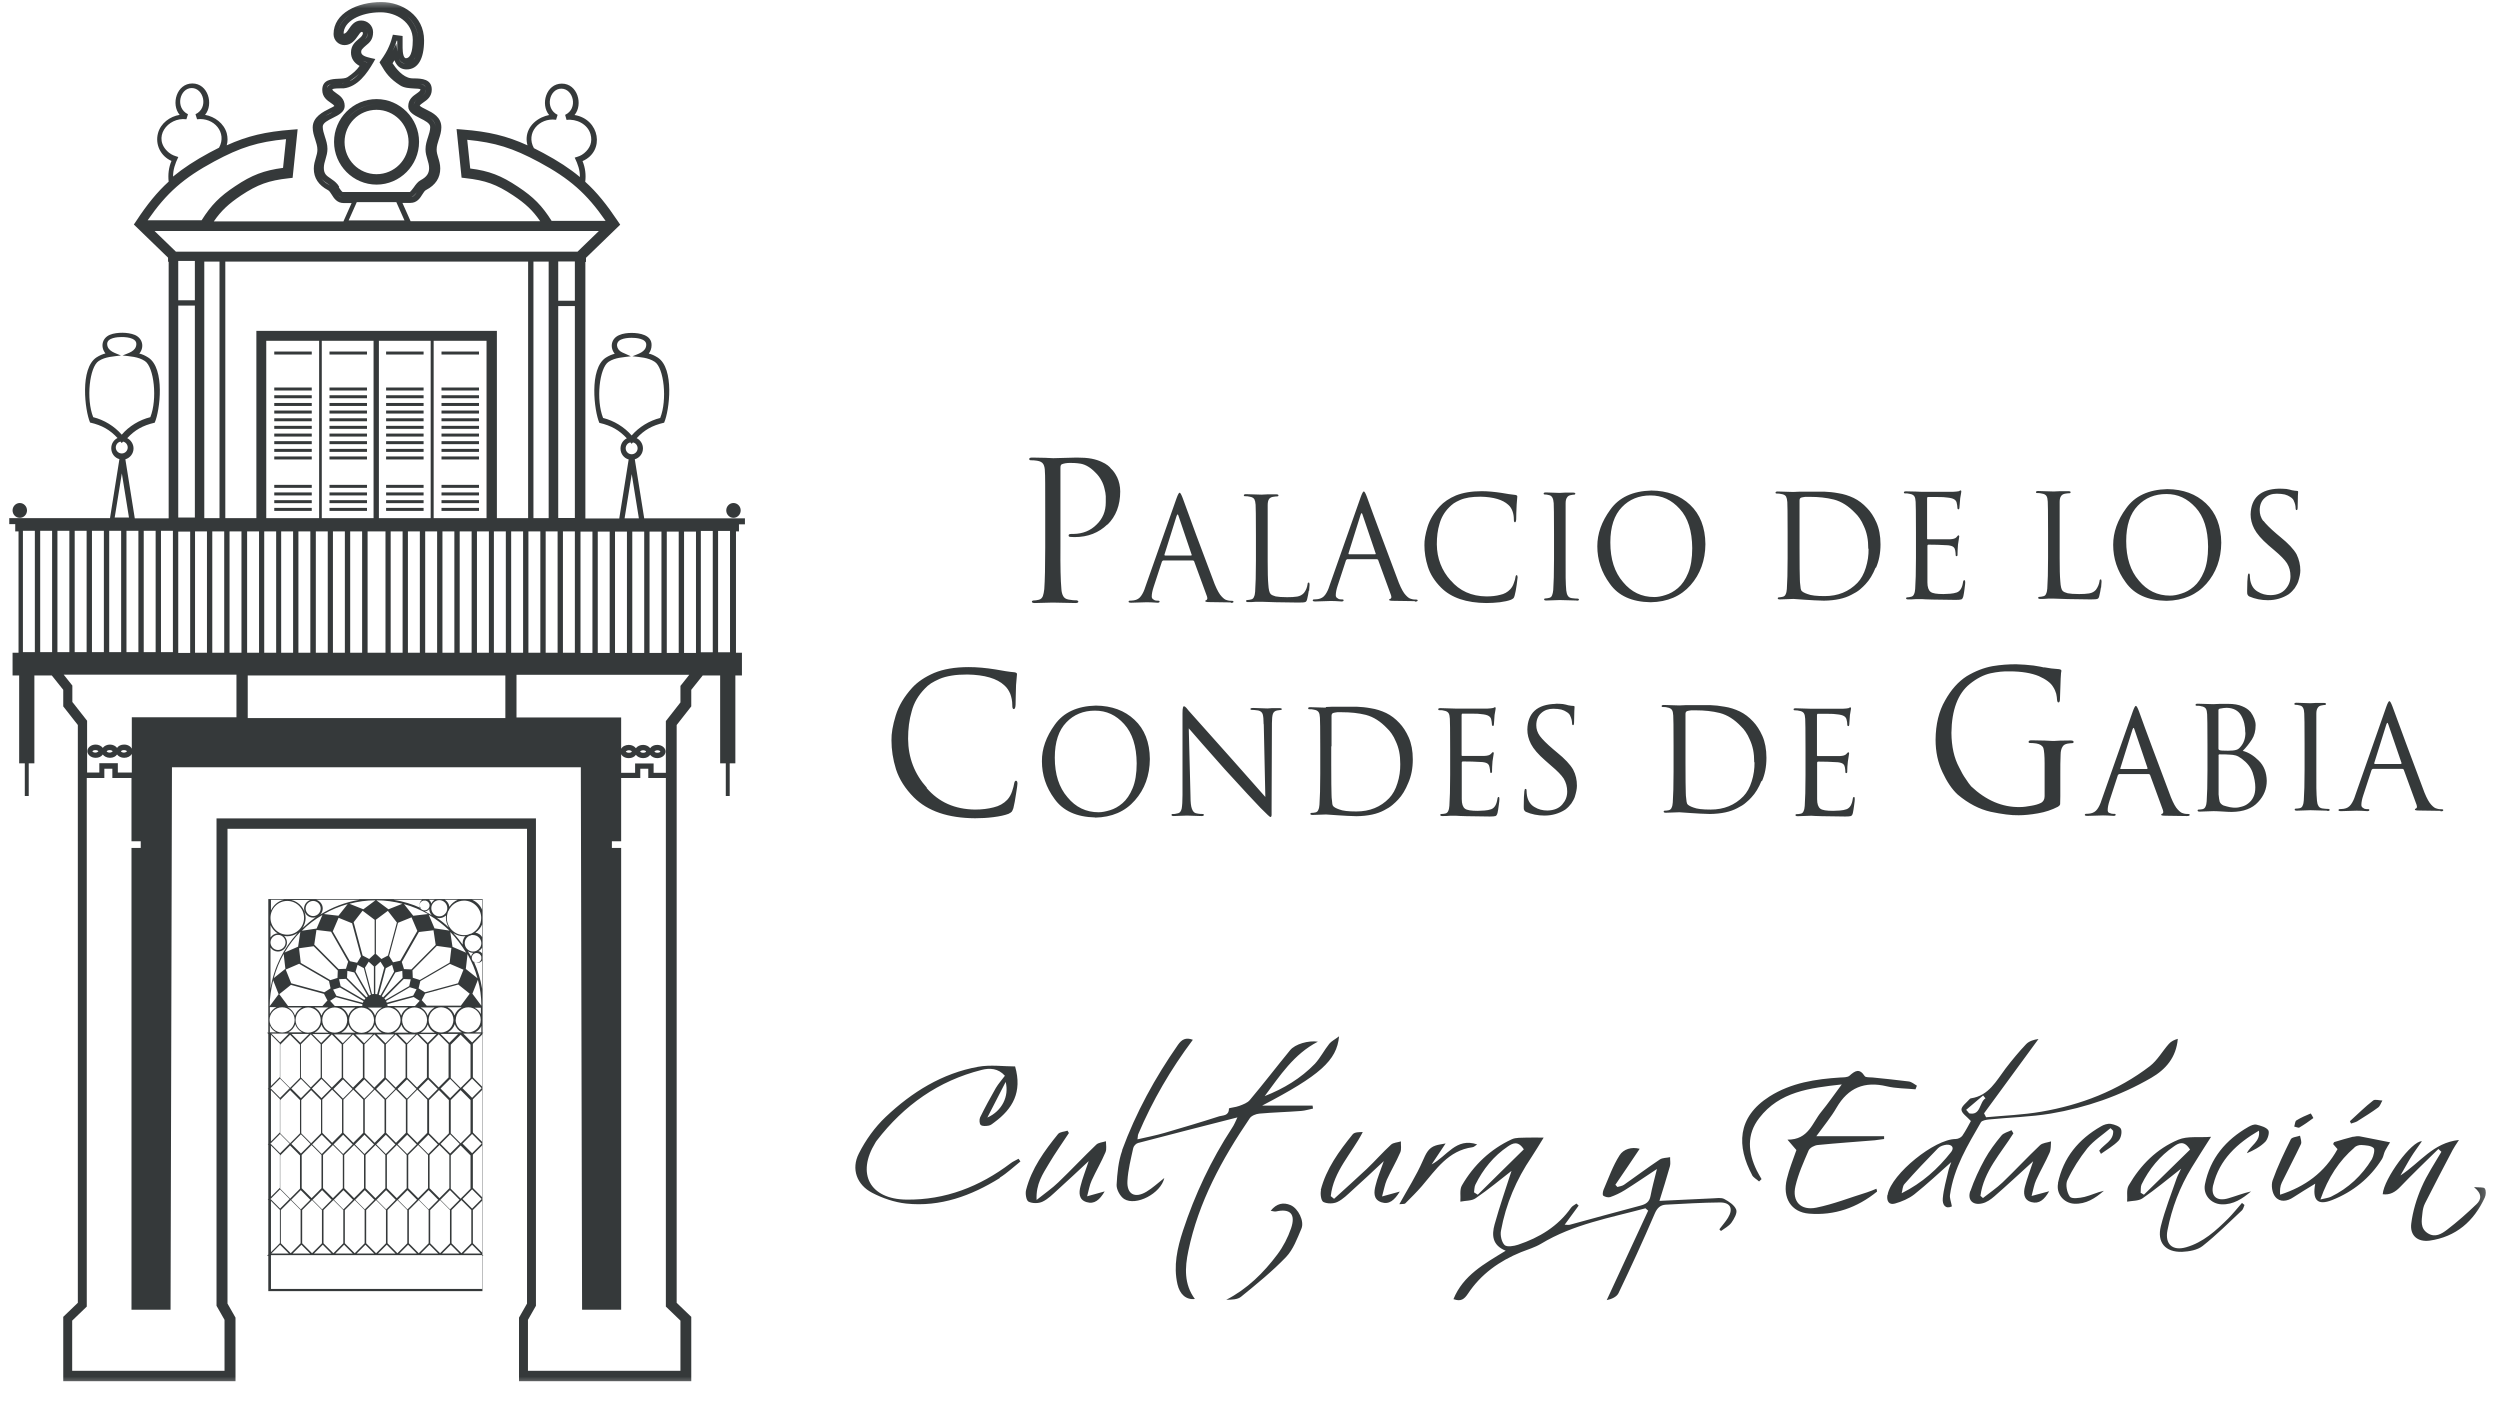 <svg xmlns="http://www.w3.org/2000/svg" width="148" height="83" viewBox="0 0 148 83" fill="none"><mask id="mask0_4212_2104" style="mask-type:luminance" maskUnits="userSpaceOnUse" x="0" y="0" width="148" height="83"><path d="M147.677 0H0V82.198H147.677V0Z" fill="white"></path></mask><g mask="url(#mask0_4212_2104)"><path d="M1.599 30.217C1.599 29.974 1.404 29.778 1.171 29.778C0.939 29.778 0.744 29.974 0.744 30.217C0.744 30.46 0.939 30.656 1.171 30.656C1.404 30.656 1.599 30.46 1.599 30.217Z" fill="#35393A"></path><path d="M22.292 10.62C21.401 10.62 20.63 10.079 20.277 9.313C20.621 10.079 21.392 10.62 22.292 10.62C23.193 10.62 23.955 10.088 24.308 9.313C23.964 10.079 23.193 10.62 22.292 10.62ZM22.292 6.501C23.333 6.501 24.187 7.351 24.187 8.407C24.187 9.462 23.342 10.312 22.292 10.312C21.243 10.312 20.398 9.462 20.398 8.407C20.398 7.351 21.243 6.501 22.292 6.501ZM22.292 6.184C21.549 6.184 20.89 6.557 20.491 7.118C20.89 6.548 21.549 6.184 22.292 6.184ZM22.292 5.866C20.899 5.866 19.775 7.006 19.775 8.397C19.775 9.789 20.909 10.929 22.292 10.929C23.676 10.929 24.809 9.789 24.809 8.397C24.809 7.006 23.676 5.866 22.292 5.866Z" fill="#35393A"></path><path d="M18.456 20.811H16.236V20.988H18.456V20.811Z" fill="#35393A"></path><path d="M18.456 22.941H16.236V23.118H18.456V22.941Z" fill="#35393A"></path><path d="M18.456 23.398H16.236V23.576H18.456V23.398Z" fill="#35393A"></path><path d="M18.456 23.856H16.236V24.033H18.456V23.856Z" fill="#35393A"></path><path d="M18.456 24.304H16.236V24.482H18.456V24.304Z" fill="#35393A"></path><path d="M18.456 24.762H16.236V24.939H18.456V24.762Z" fill="#35393A"></path><path d="M18.456 25.21H16.236V25.388H18.456V25.21Z" fill="#35393A"></path><path d="M18.456 25.668H16.236V25.845H18.456V25.668Z" fill="#35393A"></path><path d="M18.456 26.116H16.236V26.294H18.456V26.116Z" fill="#35393A"></path><path d="M18.456 26.574H16.236V26.751H18.456V26.574Z" fill="#35393A"></path><path d="M18.456 27.023H16.236V27.2H18.456V27.023Z" fill="#35393A"></path><path d="M18.456 28.704H16.236V28.881H18.456V28.704Z" fill="#35393A"></path><path d="M18.456 29.152H16.236V29.33H18.456V29.152Z" fill="#35393A"></path><path d="M18.456 29.61H16.236V29.787H18.456V29.61Z" fill="#35393A"></path><path d="M18.456 30.067H16.236V30.245H18.456V30.067Z" fill="#35393A"></path><path d="M21.726 20.811H19.506V20.988H21.726V20.811Z" fill="#35393A"></path><path d="M21.726 22.941H19.506V23.118H21.726V22.941Z" fill="#35393A"></path><path d="M21.726 23.398H19.506V23.576H21.726V23.398Z" fill="#35393A"></path><path d="M21.726 23.856H19.506V24.033H21.726V23.856Z" fill="#35393A"></path><path d="M21.726 24.304H19.506V24.482H21.726V24.304Z" fill="#35393A"></path><path d="M21.726 24.762H19.506V24.939H21.726V24.762Z" fill="#35393A"></path><path d="M21.726 25.21H19.506V25.388H21.726V25.21Z" fill="#35393A"></path><path d="M21.726 25.668H19.506V25.845H21.726V25.668Z" fill="#35393A"></path><path d="M21.726 26.116H19.506V26.294H21.726V26.116Z" fill="#35393A"></path><path d="M21.726 26.574H19.506V26.751H21.726V26.574Z" fill="#35393A"></path><path d="M21.726 27.023H19.506V27.2H21.726V27.023Z" fill="#35393A"></path><path d="M21.726 28.704H19.506V28.881H21.726V28.704Z" fill="#35393A"></path><path d="M21.726 29.152H19.506V29.33H21.726V29.152Z" fill="#35393A"></path><path d="M21.726 29.61H19.506V29.787H21.726V29.61Z" fill="#35393A"></path><path d="M21.726 30.067H19.506V30.245H21.726V30.067Z" fill="#35393A"></path><path d="M27.994 63.769V61.798L28.542 61.246V64.329L27.994 63.778V63.769ZM28.542 67.598L27.994 67.047V65.076L28.542 64.525V67.608V67.598ZM28.542 70.877L27.994 70.326V68.355L28.542 67.804V70.886V70.877ZM28.542 74.155L27.994 73.604V71.633L28.542 71.082V74.165V74.155ZM28.542 76.304H16.041V74.305H28.542V76.304ZM16.041 71.092L16.57 71.624V73.595L16.041 74.127V71.082V71.092ZM16.041 67.813L16.57 68.345V70.316L16.041 70.849V67.804V67.813ZM16.041 64.534L16.57 65.067V67.038L16.041 67.57V64.525V64.534ZM16.041 61.256L16.57 61.788V63.759L16.041 64.292V61.246V61.256ZM16.802 53.27C16.459 53.344 16.18 53.587 16.041 53.905V53.27H16.802ZM18.957 54.148C19.05 54.054 19.106 53.923 19.106 53.783C19.106 53.541 18.948 53.344 18.734 53.27H21.279C20.434 53.41 19.654 53.709 18.957 54.148ZM24.985 53.27C24.901 53.335 24.836 53.438 24.836 53.55C24.836 53.625 24.864 53.699 24.911 53.755C24.409 53.522 23.87 53.363 23.304 53.27H24.985ZM25.533 53.494C25.514 53.4 25.468 53.326 25.394 53.27H25.728C25.645 53.326 25.579 53.4 25.533 53.494ZM27.093 53.27C26.898 53.354 26.722 53.503 26.601 53.681C26.583 53.503 26.48 53.363 26.341 53.27H27.084H27.093ZM28.542 53.27V53.858C28.431 53.596 28.217 53.382 27.957 53.27H28.542ZM28.542 55.474C28.459 55.334 28.31 55.24 28.143 55.212C28.319 55.091 28.459 54.923 28.542 54.727V55.474ZM28.542 56.445C28.487 56.371 28.412 56.324 28.319 56.305C28.412 56.259 28.487 56.193 28.542 56.1V56.436V56.445ZM28.059 56.931C28.115 56.978 28.189 57.006 28.264 57.006C28.375 57.006 28.477 56.95 28.542 56.866V58.538C28.449 57.977 28.291 57.445 28.059 56.941M27.948 61.714L27.428 61.191H28.468L27.948 61.714ZM27.948 64.992L27.381 64.422L27.948 63.853L28.514 64.422L27.948 64.992ZM27.948 68.271L27.381 67.701L27.948 67.131L28.514 67.701L27.948 68.271ZM27.948 71.549L27.381 70.98L27.948 70.41L28.514 70.98L27.948 71.549ZM27.948 73.688L28.468 74.211H27.428L27.948 73.688ZM26.731 73.604V71.633L27.316 71.045L27.901 71.633V73.604L27.316 74.193L26.731 73.604ZM26.685 73.688L27.205 74.211H26.165L26.685 73.688ZM25.468 73.604V71.633L26.053 71.045L26.638 71.633V73.604L26.053 74.193L25.468 73.604ZM25.422 73.688L25.942 74.211H24.901L25.422 73.688ZM24.205 73.604V71.633L24.79 71.045L25.375 71.633V73.604L24.79 74.193L24.205 73.604ZM24.158 73.688L24.678 74.211H23.638L24.158 73.688ZM22.942 73.604V71.633L23.527 71.045L24.112 71.633V73.604L23.527 74.193L22.942 73.604ZM22.895 73.688L23.415 74.211H22.375L22.895 73.688ZM21.678 73.604V71.633L22.264 71.045L22.849 71.633V73.604L22.264 74.193L21.678 73.604ZM21.632 73.688L22.152 74.211H21.112L21.632 73.688ZM20.415 73.604V71.633L21 71.045L21.586 71.633V73.604L21 74.193L20.415 73.604ZM20.369 73.688L20.889 74.211H19.849L20.369 73.688ZM19.152 73.604V71.633L19.737 71.045L20.323 71.633V73.604L19.737 74.193L19.152 73.604ZM19.106 73.688L19.626 74.211H18.586L19.106 73.688ZM17.889 73.604V71.633L18.474 71.045L19.059 71.633V73.604L18.474 74.193L17.889 73.604ZM17.843 73.688L18.363 74.211H17.323L17.843 73.688ZM16.626 73.604V71.633L17.211 71.045L17.796 71.633V73.604L17.211 74.193L16.626 73.604ZM16.579 73.688L17.1 74.211H16.059L16.579 73.688ZM16.579 70.41L17.146 70.98L16.579 71.549L16.013 70.98L16.579 70.41ZM16.579 67.131L17.146 67.701L16.579 68.271L16.013 67.701L16.579 67.131ZM16.579 63.853L17.146 64.422L16.579 64.992L16.013 64.422L16.579 63.853ZM17.1 61.191L16.579 61.714L16.059 61.191H17.1ZM16.45 56.333C16.747 56.333 16.988 56.09 16.988 55.801C16.988 55.651 16.923 55.511 16.821 55.409C16.886 55.418 16.942 55.427 17.007 55.427C17.239 55.427 17.443 55.353 17.62 55.231C16.784 56.137 16.208 57.277 16.013 58.547V56.09C16.106 56.24 16.273 56.333 16.459 56.333M16.44 55.259C16.264 55.259 16.106 55.362 16.013 55.502V54.764C16.106 54.97 16.254 55.147 16.44 55.259ZM16.905 55.792C16.905 56.034 16.709 56.24 16.459 56.24C16.208 56.24 16.013 56.034 16.013 55.792C16.013 55.549 16.217 55.343 16.459 55.343C16.7 55.343 16.905 55.549 16.905 55.792ZM18 54.334C18 54.886 17.555 55.334 17.007 55.334C16.459 55.334 16.013 54.886 16.013 54.334C16.013 53.783 16.459 53.335 17.007 53.335C17.555 53.335 18 53.783 18 54.334ZM18.539 53.335C18.781 53.335 18.985 53.541 18.985 53.783C18.985 54.026 18.781 54.232 18.539 54.232C18.298 54.232 18.093 54.026 18.093 53.783C18.093 53.541 18.288 53.335 18.539 53.335ZM18 53.783C18 54.082 18.242 54.325 18.539 54.325C18.595 54.325 18.651 54.316 18.697 54.297C18.419 54.493 18.158 54.708 17.908 54.942C18.019 54.773 18.093 54.559 18.093 54.344C18.093 53.83 17.731 53.391 17.248 53.279H18.372C18.158 53.354 18 53.55 18 53.793M18.744 54.97L17.87 55.1C18.233 54.736 18.641 54.428 19.087 54.166L18.744 54.97ZM20.044 54.213L19.171 54.11C19.607 53.858 20.081 53.662 20.583 53.522L20.035 54.213H20.044ZM21.511 53.83L20.685 53.503C21.177 53.372 21.697 53.298 22.227 53.298L21.511 53.83ZM22.997 53.83L22.282 53.298C22.812 53.298 23.332 53.372 23.824 53.503L22.997 53.83ZM25.338 54.11L24.465 54.213L23.917 53.522C24.419 53.662 24.892 53.858 25.338 54.11ZM26.007 54.25C25.747 54.25 25.533 54.035 25.533 53.765C25.533 53.494 25.747 53.288 26.007 53.288C26.267 53.288 26.48 53.503 26.48 53.765C26.48 54.026 26.267 54.25 26.007 54.25ZM26.564 54.904C26.341 54.689 26.1 54.493 25.849 54.325C25.904 54.344 25.951 54.353 26.007 54.353C26.165 54.353 26.295 54.288 26.406 54.194C26.406 54.232 26.397 54.278 26.397 54.316C26.397 54.54 26.462 54.736 26.573 54.914M27.901 56.66C27.836 56.539 27.771 56.417 27.697 56.305C27.79 56.371 27.901 56.408 28.022 56.408C27.948 56.473 27.892 56.557 27.883 56.66M27.576 57.361L27.678 56.483C27.929 56.931 28.134 57.407 28.264 57.912L27.576 57.361ZM28.496 59.537L27.966 58.827L28.291 58.005C28.422 58.491 28.496 58.995 28.496 59.519V59.547V59.537ZM28.124 61.116C28.291 61.032 28.422 60.901 28.496 60.742V61.116H28.124ZM26.648 65.011L26.081 64.441L26.648 63.871L27.214 64.441L26.648 65.011ZM26.648 68.289L26.081 67.72L26.648 67.15L27.214 67.72L26.648 68.289ZM25.431 70.344V68.373L26.016 67.785L26.601 68.373V70.344L26.016 70.933L25.431 70.344ZM24.168 70.344V68.373L24.753 67.785L25.338 68.373V70.344L24.753 70.933L24.168 70.344ZM22.904 70.344V68.373L23.49 67.785L24.075 68.373V70.344L23.49 70.933L22.904 70.344ZM21.641 70.344V68.373L22.227 67.785L22.812 68.373V70.344L22.227 70.933L21.641 70.344ZM20.378 70.344V68.373L20.963 67.785L21.549 68.373V70.344L20.963 70.933L20.378 70.344ZM19.124 70.344V68.373L19.709 67.785L20.295 68.373V70.344L19.709 70.933L19.124 70.344ZM17.861 70.344V68.373L18.446 67.785L19.032 68.373V70.344L18.446 70.933L17.861 70.344ZM17.815 67.15L18.381 67.72L17.815 68.289L17.248 67.72L17.815 67.15ZM17.815 63.871L18.381 64.441L17.815 65.011L17.248 64.441L17.815 63.871ZM15.976 60.714C16.05 60.892 16.189 61.032 16.366 61.116H15.976V60.714ZM16.366 59.621C16.199 59.705 16.059 59.845 15.976 60.023V59.621H16.366ZM16.793 56.473L16.895 57.352L16.208 57.903C16.347 57.398 16.542 56.922 16.793 56.473ZM17.778 55.166L17.648 56.044L16.849 56.389C17.109 55.941 17.425 55.53 17.778 55.166ZM22.18 54.447V56.473L21.855 56.772L21.465 56.567L20.936 54.596L21.465 53.914L22.171 54.447H22.18ZM23.499 54.596L22.97 56.567L22.579 56.772L22.254 56.473V54.447L22.96 53.923L23.49 54.605L23.499 54.596ZM25.728 54.97L25.384 54.157C25.83 54.419 26.239 54.736 26.61 55.091L25.737 54.96L25.728 54.97ZM26.861 55.25C27.028 55.362 27.233 55.427 27.456 55.427C27.493 55.427 27.521 55.427 27.549 55.418C27.456 55.521 27.391 55.661 27.391 55.82C27.391 55.857 27.391 55.885 27.391 55.922C27.223 55.689 27.047 55.465 26.852 55.259M26.787 56.053L26.657 55.175C27.019 55.539 27.326 55.96 27.595 56.399L26.787 56.053ZM26.982 60.378C26.982 59.967 27.316 59.631 27.725 59.631C28.124 59.631 28.459 59.958 28.459 60.359V60.387C28.459 60.789 28.124 61.116 27.716 61.116C27.307 61.116 26.973 60.779 26.973 60.368M26.508 61.116C26.703 61.013 26.861 60.836 26.926 60.63C26.991 60.845 27.149 61.022 27.344 61.116H26.508ZM26.601 61.732L26.081 61.209H27.121L26.601 61.732ZM25.384 63.787V61.816L25.97 61.228L26.555 61.816V63.787L25.97 64.376L25.384 63.787ZM24.121 67.066V65.095L24.706 64.506L25.291 65.095V67.066L24.706 67.654L24.121 67.066ZM22.858 67.066V65.095L23.443 64.506L24.028 65.095V67.066L23.443 67.654L22.858 67.066ZM21.595 67.066V65.095L22.18 64.506L22.765 65.095V67.066L22.18 67.654L21.595 67.066ZM20.332 67.066V65.095L20.917 64.506L21.502 65.095V67.066L20.917 67.654L20.332 67.066ZM19.078 67.066V65.095L19.663 64.506L20.248 65.095V67.066L19.663 67.654L19.078 67.066ZM19.032 63.871L19.598 64.441L19.032 65.011L18.465 64.441L19.032 63.871ZM17.815 61.816L18.4 61.228L18.985 61.816V63.787L18.4 64.376L17.815 63.787V61.816ZM18.298 61.209L17.778 61.732L17.258 61.209H18.298ZM17.48 60.63C17.545 60.845 17.703 61.022 17.898 61.116H17.062C17.258 61.013 17.415 60.845 17.48 60.63ZM16.7 59.631C17.109 59.631 17.443 59.967 17.443 60.378C17.443 60.789 17.118 61.116 16.709 61.125H16.691C16.292 61.125 15.957 60.789 15.957 60.378C15.957 59.967 16.292 59.631 16.7 59.631ZM19.598 55.156L20.61 56.931L20.48 57.352L20.044 57.37L18.604 55.922L18.734 55.054L19.598 55.156ZM23.555 54.633L24.363 54.306L24.706 55.11L23.694 56.875L23.267 56.968L23.035 56.595L23.564 54.624L23.555 54.633ZM27.112 58.211L25.152 58.743L24.781 58.51L24.883 58.08L26.638 57.062L27.437 57.407L27.112 58.22V58.211ZM27.298 59.537H25.264L24.966 59.21L25.171 58.818L27.131 58.285L27.808 58.827L27.288 59.528L27.298 59.537ZM26.49 59.631H27.326C27.131 59.733 26.973 59.911 26.908 60.116C26.843 59.901 26.685 59.724 26.49 59.631ZM26.118 61.125C25.709 61.125 25.375 60.789 25.375 60.378C25.375 59.967 25.709 59.631 26.109 59.631C26.517 59.631 26.843 59.967 26.843 60.378C26.843 60.789 26.508 61.125 26.1 61.125H26.118ZM25.319 61.742L24.799 61.218H25.84L25.319 61.742ZM24.103 63.797V61.826L24.688 61.237L25.273 61.826V63.797L24.688 64.385L24.103 63.797ZM22.84 63.797V61.826L23.425 61.237L24.01 61.826V63.797L23.425 64.385L22.84 63.797ZM21.576 63.797V61.826L22.162 61.237L22.747 61.826V63.797L22.162 64.385L21.576 63.797ZM20.313 63.797V61.826L20.898 61.237L21.483 61.826V63.797L20.898 64.385L20.313 63.797ZM19.059 61.826L19.645 61.237L20.23 61.826V63.797L19.645 64.385L19.059 63.797V61.826ZM19.533 61.218L19.013 61.742L18.493 61.218H19.533ZM18.242 59.64C18.651 59.64 18.985 59.976 18.985 60.387C18.985 60.798 18.66 61.125 18.251 61.134H18.233C17.824 61.134 17.499 60.798 17.499 60.387C17.499 59.976 17.833 59.64 18.242 59.64ZM17.88 59.64C17.685 59.743 17.527 59.92 17.462 60.126C17.387 59.911 17.239 59.733 17.044 59.64H17.88ZM17.22 58.304L19.18 58.837L19.384 59.229L19.087 59.556H17.053L16.533 58.855L17.211 58.314L17.22 58.304ZM17.722 57.062L19.477 58.08L19.57 58.51L19.199 58.743L17.239 58.211L16.914 57.398L17.713 57.053L17.722 57.062ZM24.901 59.64H25.737C25.542 59.743 25.384 59.92 25.319 60.126C25.245 59.911 25.096 59.733 24.901 59.64ZM24.539 61.134C24.131 61.134 23.805 60.798 23.805 60.387C23.805 59.976 24.14 59.64 24.539 59.64C24.948 59.64 25.282 59.976 25.282 60.387C25.282 60.798 24.948 61.134 24.539 61.134ZM24.901 61.134C25.096 61.032 25.254 60.864 25.319 60.649C25.394 60.864 25.542 61.041 25.737 61.134H24.901ZM19.45 61.134H18.614C18.809 61.032 18.966 60.864 19.032 60.649C19.096 60.864 19.254 61.041 19.45 61.134ZM19.812 59.64C20.22 59.64 20.555 59.976 20.555 60.387C20.555 60.798 20.23 61.125 19.821 61.134H19.812C19.403 61.134 19.078 60.798 19.078 60.387C19.078 59.976 19.412 59.64 19.812 59.64ZM19.45 59.64C19.254 59.743 19.096 59.92 19.032 60.126C18.957 59.911 18.809 59.733 18.614 59.64H19.45ZM22.124 58.846C22.124 58.846 22.05 58.846 22.022 58.855L21.604 57.286L21.827 56.931L22.134 57.211V58.846H22.124ZM22.319 58.855C22.319 58.855 22.245 58.855 22.217 58.846V57.211L22.524 56.931L22.747 57.286L22.329 58.855H22.319ZM23.332 59.64H24.168C23.973 59.743 23.815 59.92 23.75 60.126C23.675 59.911 23.527 59.733 23.332 59.64ZM22.97 61.134C22.561 61.134 22.227 60.798 22.227 60.387C22.227 59.976 22.561 59.64 22.97 59.64C23.378 59.64 23.713 59.976 23.713 60.387C23.713 60.798 23.378 61.134 22.979 61.134M23.341 61.134C23.536 61.032 23.694 60.864 23.759 60.649C23.824 60.864 23.982 61.041 24.177 61.134H23.341ZM21.038 61.134H20.202C20.397 61.032 20.555 60.864 20.62 60.649C20.685 60.864 20.843 61.041 21.038 61.134ZM22.189 60.649C22.264 60.864 22.412 61.041 22.607 61.134H21.771C21.966 61.032 22.124 60.864 22.189 60.649ZM21.4 59.649C21.809 59.649 22.143 59.986 22.143 60.397C22.143 60.807 21.809 61.134 21.409 61.144H21.4C20.991 61.144 20.666 60.807 20.666 60.397C20.666 59.986 21 59.649 21.4 59.649ZM21.038 59.649C20.843 59.752 20.685 59.929 20.62 60.135C20.545 59.92 20.397 59.743 20.202 59.649H21.038ZM20.48 57.949L21.632 59.108C21.632 59.108 21.586 59.164 21.567 59.192L20.165 58.379L20.072 57.968L20.49 57.949H20.48ZM24.465 58.939L22.895 59.36C22.895 59.36 22.867 59.294 22.858 59.257L24.261 58.444L24.66 58.566L24.465 58.93V58.939ZM24.558 59.556H22.942C22.942 59.556 22.942 59.481 22.932 59.444L24.493 59.023L24.846 59.248L24.567 59.556H24.558ZM22.617 59.649C22.422 59.752 22.264 59.929 22.199 60.135C22.134 59.92 21.976 59.743 21.781 59.649H22.617ZM19.895 59.033L21.456 59.453C21.456 59.453 21.446 59.528 21.446 59.556H19.821L19.542 59.248L19.895 59.023V59.033ZM24.223 58.379L22.821 59.192C22.821 59.192 22.774 59.136 22.756 59.108L23.898 57.959L24.316 57.977L24.223 58.388V58.379ZM23.415 57.566L23.815 57.473L23.833 57.893L22.682 59.042C22.682 59.042 22.626 58.995 22.598 58.977L23.406 57.566H23.415ZM20.118 58.454L21.521 59.266C21.521 59.266 21.493 59.332 21.483 59.369L19.914 58.949L19.719 58.584L20.118 58.463V58.454ZM22.849 57.314L23.211 57.118L23.332 57.52L22.524 58.93C22.524 58.93 22.459 58.902 22.422 58.893L22.84 57.314H22.849ZM21.539 57.314L21.957 58.893C21.957 58.893 21.892 58.921 21.855 58.93L21.047 57.52L21.168 57.118L21.539 57.314ZM20.973 57.566L21.781 58.977C21.781 58.977 21.725 59.023 21.697 59.042L20.545 57.893L20.564 57.473L20.963 57.566H20.973ZM20.295 61.76L19.774 61.237H20.815L20.295 61.76ZM21.558 61.76L21.038 61.237H22.078L21.558 61.76ZM22.821 61.76L22.301 61.237H23.341L22.821 61.76ZM24.084 61.76L23.564 61.237H24.604L24.084 61.76ZM26.61 56.996L24.855 58.015L24.437 57.884L24.419 57.445L25.858 55.997L26.722 56.118L26.62 56.987L26.61 56.996ZM24.799 55.175L25.663 55.072L25.793 55.941L24.354 57.389L23.917 57.37L23.787 56.95L24.799 55.175ZM18.558 56.006L19.997 57.454L19.979 57.893L19.561 58.024L17.805 57.006L17.703 56.137L18.567 56.016L18.558 56.006ZM20.304 65.039L19.737 64.469L20.304 63.899L20.87 64.469L20.304 65.039ZM21.567 65.039L21 64.469L21.567 63.899L22.134 64.469L21.567 65.039ZM22.83 65.039L22.264 64.469L22.83 63.899L23.397 64.469L22.83 65.039ZM24.093 65.039L23.527 64.469L24.093 63.899L24.66 64.469L24.093 65.039ZM25.347 65.039L24.781 64.469L25.347 63.899L25.914 64.469L25.347 65.039ZM20.843 54.652L21.372 56.623L21.14 56.996L20.713 56.903L19.7 55.138L20.044 54.334L20.852 54.661L20.843 54.652ZM17.833 65.123L18.419 64.534L19.004 65.123V67.094L18.419 67.682L17.833 67.094V65.123ZM19.05 68.317L18.483 67.748L19.05 67.178L19.617 67.748L19.05 68.317ZM20.313 68.317L19.747 67.748L20.313 67.178L20.88 67.748L20.313 68.317ZM21.576 68.317L21.01 67.748L21.576 67.178L22.143 67.748L21.576 68.317ZM22.84 68.317L22.273 67.748L22.84 67.178L23.406 67.748L22.84 68.317ZM24.103 68.317L23.536 67.748L24.103 67.178L24.669 67.748L24.103 68.317ZM25.357 68.317L24.79 67.748L25.357 67.178L25.923 67.748L25.357 68.317ZM26.573 67.094L25.988 67.682L25.403 67.094V65.123L25.988 64.534L26.573 65.123V67.094ZM28.468 60.032C28.384 59.864 28.254 59.733 28.096 59.659H28.468V60.032ZM15.966 59.565C15.966 59.033 16.05 58.528 16.171 58.033L16.496 58.855L15.966 59.565ZM17.174 61.256L17.759 61.844V63.815L17.174 64.404L16.589 63.815V61.844L17.174 61.256ZM17.174 64.534L17.759 65.123V67.094L17.174 67.682L16.589 67.094V65.123L17.174 64.534ZM17.174 67.813L17.759 68.401V70.372L17.174 70.961L16.589 70.372V68.401L17.174 67.813ZM17.805 71.596L17.239 71.026L17.805 70.456L18.372 71.026L17.805 71.596ZM19.069 71.596L18.502 71.026L19.069 70.456L19.635 71.026L19.069 71.596ZM20.332 71.596L19.765 71.026L20.332 70.456L20.898 71.026L20.332 71.596ZM21.595 71.596L21.028 71.026L21.595 70.456L22.162 71.026L21.595 71.596ZM22.858 71.596L22.291 71.026L22.858 70.456L23.425 71.026L22.858 71.596ZM24.121 71.596L23.555 71.026L24.121 70.456L24.688 71.026L24.121 71.596ZM25.375 71.596L24.809 71.026L25.375 70.456L25.942 71.026L25.375 71.596ZM26.638 71.596L26.072 71.026L26.638 70.456L27.205 71.026L26.638 71.596ZM27.27 70.961L26.685 70.372V68.401L27.27 67.813L27.855 68.401V70.372L27.27 70.961ZM27.27 67.682L26.685 67.094V65.123L27.27 64.534L27.855 65.123V67.094L27.27 67.682ZM27.27 64.404L26.685 63.815V61.844L27.27 61.256L27.855 61.844V63.815L27.27 64.404ZM28.496 56.782C28.459 56.903 28.357 56.996 28.217 56.996C28.059 56.996 27.929 56.866 27.929 56.707C27.929 56.548 28.059 56.417 28.217 56.417C28.347 56.417 28.459 56.511 28.496 56.632V56.782ZM28.004 55.353C28.273 55.353 28.496 55.577 28.496 55.838C28.496 56.1 28.273 56.333 28.004 56.333C27.734 56.333 27.511 56.109 27.511 55.838C27.511 55.642 27.623 55.474 27.79 55.399C27.836 55.39 27.874 55.371 27.92 55.353C27.948 55.353 27.976 55.353 28.004 55.353ZM26.545 53.933C26.703 53.569 27.056 53.316 27.474 53.316C28.031 53.316 28.487 53.774 28.487 54.344C28.487 54.755 28.245 55.1 27.901 55.269C27.827 55.278 27.762 55.306 27.706 55.334C27.632 55.353 27.549 55.362 27.474 55.362C26.917 55.362 26.453 54.904 26.453 54.344C26.453 54.241 26.471 54.138 26.499 54.035C26.517 54.008 26.527 53.97 26.536 53.933M25.412 53.811C25.412 53.952 25.468 54.082 25.561 54.185C25.431 54.101 25.291 54.026 25.152 53.952C25.264 53.952 25.347 53.895 25.412 53.811ZM25.208 53.316C25.329 53.354 25.431 53.456 25.431 53.596C25.431 53.755 25.301 53.895 25.134 53.895C24.966 53.895 24.836 53.765 24.836 53.596C24.836 53.456 24.929 53.354 25.059 53.316H25.208ZM28.626 61.144H28.57V59.649V59.603C28.57 59.603 28.57 59.584 28.57 59.575V55.885C28.57 55.885 28.57 55.857 28.57 55.838C28.57 55.829 28.57 55.81 28.57 55.792V53.223H26.007C26.007 53.223 25.988 53.223 25.97 53.223C25.96 53.223 25.951 53.223 25.932 53.223H15.883V59.556V61.134H15.809L15.883 61.209V61.228V64.432L15.855 64.46L15.883 64.488V67.71L15.855 67.738L15.883 67.766V70.989L15.855 71.017L15.883 71.045V74.267L15.809 74.342H15.883V76.434H28.561V74.342H28.617L28.561 74.286V71.026H28.57L28.561 71.007V67.748H28.57L28.561 67.729V64.469H28.57L28.561 64.45V61.191L28.617 61.134L28.626 61.144Z" fill="#35393A"></path><path d="M43.217 38.614H42.511V31.431H43.217V38.614ZM41.49 31.431H42.196V38.614H41.49V31.431ZM38.741 44.489C38.741 44.489 38.806 44.415 38.917 44.415C39.029 44.415 39.093 44.471 39.093 44.489C39.093 44.517 39.029 44.564 38.917 44.564C38.806 44.564 38.741 44.508 38.741 44.489ZM37.895 44.489C37.895 44.489 37.96 44.415 38.072 44.415C38.183 44.415 38.248 44.471 38.248 44.489C38.248 44.517 38.183 44.564 38.072 44.564C37.96 44.564 37.895 44.508 37.895 44.489ZM37.05 44.489C37.05 44.489 37.115 44.415 37.227 44.415C37.338 44.415 37.403 44.471 37.403 44.489C37.403 44.517 37.338 44.564 37.227 44.564C37.115 44.564 37.05 44.508 37.05 44.489ZM40.282 40.594V41.584L39.419 42.687V45.751H38.694V45.199H37.598V45.751H36.772V44.648C36.846 44.788 37.013 44.882 37.227 44.882C37.412 44.882 37.561 44.807 37.645 44.686C37.728 44.798 37.886 44.882 38.072 44.882C38.258 44.882 38.406 44.807 38.49 44.686C38.573 44.798 38.731 44.882 38.908 44.882C39.186 44.882 39.4 44.704 39.4 44.489C39.4 44.275 39.186 44.097 38.908 44.097C38.722 44.097 38.573 44.172 38.49 44.293C38.406 44.181 38.248 44.097 38.072 44.097C37.895 44.097 37.737 44.172 37.645 44.293C37.561 44.181 37.403 44.097 37.227 44.097C37.022 44.097 36.846 44.191 36.772 44.331V42.472H30.577V39.95H40.803L40.292 40.594H40.282ZM40.282 78.181V81.152H31.255V78.135L31.728 77.303V48.45H12.818V77.303L13.292 78.135V81.152H4.273V78.181L5.137 77.35V46.059H6.177V45.508H6.651V46.059H7.784V49.804H8.332V50.197H7.784V77.537H10.097L10.18 45.423H34.385L34.459 77.537H36.772V50.197H36.224V49.804H36.772V46.059H37.905V45.508H38.378V46.059H39.419V77.35L40.282 78.181ZM5.824 44.48C5.824 44.48 5.759 44.555 5.648 44.555C5.536 44.555 5.471 44.499 5.471 44.48C5.471 44.461 5.536 44.405 5.648 44.405C5.759 44.405 5.824 44.461 5.824 44.48ZM6.67 44.48C6.67 44.48 6.605 44.555 6.493 44.555C6.382 44.555 6.317 44.499 6.317 44.48C6.317 44.461 6.382 44.405 6.493 44.405C6.605 44.405 6.67 44.461 6.67 44.48ZM7.515 44.48C7.515 44.48 7.45 44.555 7.338 44.555C7.227 44.555 7.162 44.499 7.162 44.48C7.162 44.461 7.227 44.405 7.338 44.405C7.45 44.405 7.515 44.461 7.515 44.48ZM4.283 41.575V40.585L3.772 39.941H13.998V42.462H7.803V44.321C7.728 44.181 7.561 44.078 7.348 44.078C7.162 44.078 7.013 44.153 6.93 44.275C6.846 44.163 6.688 44.078 6.512 44.078C6.335 44.078 6.177 44.153 6.084 44.275C6.001 44.163 5.843 44.078 5.666 44.078C5.388 44.078 5.174 44.256 5.174 44.471C5.174 44.686 5.388 44.863 5.666 44.863C5.852 44.863 6.001 44.788 6.084 44.667C6.168 44.779 6.326 44.863 6.512 44.863C6.697 44.863 6.846 44.788 6.93 44.667C7.013 44.779 7.171 44.863 7.348 44.863C7.552 44.863 7.728 44.77 7.803 44.63V45.732H6.976V45.181H5.88V45.732H5.156V42.668L4.292 41.566L4.283 41.575ZM2.379 31.422H3.084V38.605H2.379V31.422ZM1.357 31.422H2.063V38.605H1.357V31.422ZM4.106 38.605H3.4V31.422H4.106V38.605ZM5.128 38.605H4.422V31.422H5.128V38.605ZM6.149 38.605H5.444V31.422H6.149V38.605ZM7.208 27.994L7.635 30.637H6.79L7.218 27.994H7.208ZM6.855 26.49C6.855 26.322 6.976 26.172 7.134 26.144L7.208 26.229L7.283 26.144C7.44 26.172 7.561 26.322 7.561 26.49C7.561 26.686 7.403 26.845 7.208 26.845C7.013 26.845 6.855 26.686 6.855 26.49ZM5.518 24.697C5.091 23.632 5.295 21.726 5.843 21.371C6.242 21.11 6.707 21.11 7.162 21.044C6.846 20.904 6.354 20.802 6.344 20.363C6.344 19.989 6.967 19.952 7.208 19.952C7.422 19.952 7.663 19.98 7.831 20.054C7.998 20.129 8.072 20.222 8.072 20.363C8.063 20.811 7.57 20.904 7.255 21.044C7.71 21.101 8.174 21.11 8.574 21.371C9.122 21.726 9.326 23.632 8.899 24.697C8.258 24.855 7.635 25.229 7.208 25.733C6.772 25.229 6.159 24.855 5.518 24.697ZM6.465 31.422H7.171V38.605H6.465V31.422ZM8.193 38.605H7.487V31.422H8.193V38.605ZM9.214 38.605H8.509V31.422H9.214V38.605ZM10.236 38.605H9.53V31.422H10.236V38.605ZM10.552 18.093H11.536V30.637H10.552V18.093ZM11.536 17.775H10.552V15.449H11.536V17.775ZM12.688 9.555C14.23 8.724 15.27 8.397 16.933 8.238L16.756 9.938C15.632 10.088 14.908 10.359 13.923 11.022C13.004 11.629 12.502 12.143 11.936 13.04H8.741C9.865 11.414 10.868 10.536 12.688 9.555ZM10.552 9.294C10.32 9.219 10.199 9.191 9.995 9.032C8.973 8.182 9.92 6.912 11.035 7.061L11.128 6.763C10.348 6.38 10.645 5.212 11.351 5.212C12.056 5.212 12.363 6.389 11.573 6.763L11.666 7.061C12.669 6.931 13.459 7.855 12.967 8.743C12.79 8.836 12.604 8.93 12.409 9.032C11.546 9.499 10.858 9.948 10.245 10.452C10.245 10.06 10.357 9.705 10.552 9.303M21.131 11.965H23.462L23.945 13.049H20.639L21.122 11.965H21.131ZM24.716 5.866C24.595 5.959 24.493 6.081 24.493 6.267C24.493 6.071 24.586 5.969 24.716 5.866ZM21.679 1.635C21.735 1.691 21.772 1.765 21.781 1.859C21.781 1.775 21.735 1.7 21.679 1.635ZM21.781 1.915C21.781 2.111 21.716 2.223 21.614 2.316C21.707 2.214 21.772 2.083 21.781 1.915ZM21.502 3.605C21.577 3.643 21.66 3.661 21.735 3.689C21.735 3.689 21.735 3.689 21.735 3.699L21.558 3.633C21.558 3.633 21.521 3.615 21.502 3.605ZM21.344 3.521C21.344 3.521 21.391 3.549 21.419 3.559C21.391 3.549 21.372 3.531 21.344 3.521ZM19.877 5.875C19.998 5.969 20.09 6.081 20.09 6.267C20.09 6.267 20.09 6.267 20.09 6.277C20.09 6.081 19.998 5.969 19.877 5.866M20.081 11.059C20.044 11.003 20.016 10.957 19.988 10.919C19.858 10.76 19.71 10.658 19.57 10.564C19.338 10.405 19.171 10.303 19.171 9.938C19.171 9.761 19.218 9.593 19.273 9.415C19.329 9.228 19.385 9.032 19.385 8.817C19.385 8.556 19.31 8.322 19.236 8.098C19.171 7.893 19.106 7.697 19.106 7.5C19.106 7.276 19.413 7.127 19.71 6.977C20.053 6.809 20.406 6.622 20.406 6.277C20.406 5.856 20.118 5.66 19.914 5.52C19.756 5.408 19.682 5.352 19.673 5.287C19.691 5.268 19.775 5.231 20.118 5.231H20.202C20.258 5.231 20.313 5.231 20.341 5.231C21.177 5.137 21.725 4.353 22.115 3.68L22.218 3.493L21.957 3.437C21.651 3.363 21.381 3.288 21.381 3.073C21.381 3.008 21.4 2.961 21.428 2.924C21.502 2.83 21.586 2.765 21.669 2.69C21.864 2.531 22.087 2.354 22.087 1.905C22.087 1.522 21.772 1.214 21.381 1.214C20.991 1.214 20.796 1.504 20.639 1.737C20.546 1.877 20.453 2.008 20.341 1.989C20.341 1.28 21.307 0.728 22.533 0.728C23.453 0.728 24.437 1.308 24.437 2.363C24.437 2.69 24.4 3.447 24.029 3.447C24.001 3.447 23.982 3.437 23.964 3.419C23.824 3.288 23.834 2.83 23.834 2.681C23.834 2.597 23.834 2.513 23.834 2.438C23.834 2.372 23.834 2.316 23.834 2.27V2.13L23.258 2.055L23.221 2.186C23.137 2.503 23.072 2.662 22.933 2.952C22.821 3.185 22.533 3.605 22.524 3.605L22.468 3.689L22.515 3.774C22.84 4.343 23.081 4.661 23.685 5.053C23.926 5.212 24.242 5.221 24.521 5.24C24.66 5.24 24.864 5.259 24.892 5.287C24.892 5.371 24.818 5.427 24.66 5.539C24.456 5.679 24.168 5.875 24.168 6.296C24.168 6.641 24.521 6.819 24.864 6.996C25.162 7.146 25.468 7.295 25.468 7.519C25.468 7.725 25.403 7.921 25.338 8.117C25.264 8.341 25.19 8.575 25.19 8.836C25.19 9.06 25.245 9.247 25.301 9.434C25.357 9.611 25.403 9.78 25.403 9.957C25.403 10.265 25.255 10.48 24.902 10.667C24.744 10.751 24.614 10.919 24.493 11.097C24.419 11.19 24.307 11.349 24.261 11.367H20.295C20.239 11.367 20.109 11.162 20.063 11.097M19.96 11.508C20.044 11.61 20.146 11.685 20.276 11.685C20.137 11.685 20.053 11.62 19.96 11.508ZM19.505 10.957C19.292 10.844 19.134 10.714 19.022 10.564C19.125 10.695 19.255 10.779 19.375 10.863C19.44 10.91 19.505 10.947 19.561 10.994C19.543 10.985 19.524 10.966 19.505 10.957ZM19.626 6.678C19.673 6.65 19.719 6.632 19.756 6.613C19.691 6.65 19.617 6.688 19.552 6.716C19.459 6.763 19.357 6.819 19.264 6.865C19.385 6.791 19.515 6.725 19.626 6.669M19.348 5.277C19.348 5.109 19.422 5.025 19.598 4.988C19.459 5.035 19.348 5.119 19.348 5.277ZM19.348 5.315C19.357 5.474 19.44 5.586 19.552 5.67C19.44 5.576 19.357 5.474 19.348 5.315ZM20.434 4.894C20.388 4.904 20.341 4.913 20.295 4.922C20.276 4.922 20.258 4.922 20.23 4.922C20.304 4.922 20.369 4.904 20.444 4.894M20.713 4.792C20.936 4.642 21.112 4.511 21.261 4.362C21.094 4.549 20.899 4.708 20.694 4.81C20.694 4.81 20.713 4.81 20.713 4.801M21.112 1.653C21.177 1.588 21.252 1.55 21.344 1.541C21.252 1.541 21.177 1.588 21.112 1.653ZM20.509 2.298C20.509 2.298 20.527 2.298 20.536 2.288C20.527 2.288 20.518 2.298 20.509 2.298ZM20.722 0.878C20.304 1.149 20.044 1.513 20.026 1.933C20.044 1.485 20.323 1.13 20.722 0.878ZM24.753 2.372C24.753 2.457 24.753 2.541 24.753 2.625C24.753 2.55 24.753 2.466 24.753 2.372C24.753 1.821 24.521 1.336 24.122 0.981C24.502 1.308 24.753 1.775 24.753 2.372ZM24.484 3.549C24.484 3.549 24.549 3.456 24.586 3.391C24.558 3.447 24.521 3.503 24.484 3.549ZM24.233 3.736C24.233 3.736 24.279 3.717 24.307 3.699C24.289 3.708 24.261 3.727 24.233 3.736ZM24.363 3.661C24.363 3.661 24.419 3.615 24.447 3.587C24.419 3.615 24.391 3.643 24.363 3.661ZM23.62 3.475C23.648 3.54 23.685 3.596 23.731 3.643C23.806 3.717 23.908 3.764 24.01 3.764C23.926 3.764 23.731 3.755 23.62 3.475ZM23.462 2.578L23.202 3.092C23.137 3.222 23.026 3.4 22.886 3.624L22.83 3.708C22.923 3.568 23.109 3.288 23.202 3.101C23.332 2.839 23.406 2.662 23.481 2.41H23.518C23.518 2.41 23.518 2.428 23.518 2.438C23.518 2.513 23.518 2.597 23.518 2.69C23.518 2.802 23.518 2.924 23.527 3.045L23.462 2.587V2.578ZM25.208 5.268C25.208 5.072 25.05 4.997 24.864 4.96C25.097 4.997 25.199 5.072 25.208 5.268ZM25.004 5.679C25.115 5.586 25.199 5.483 25.208 5.315C25.208 5.483 25.115 5.586 25.004 5.679ZM25.775 7.491C25.765 7.248 25.608 7.071 25.403 6.94C25.626 7.08 25.765 7.239 25.775 7.491ZM24.279 11.676C24.428 11.676 24.549 11.545 24.669 11.386C24.558 11.564 24.456 11.666 24.279 11.676ZM30.669 11.059C29.676 10.396 28.96 10.116 27.837 9.976L27.66 8.276C29.313 8.435 30.354 8.761 31.905 9.593C33.725 10.573 34.728 11.452 35.852 13.077H32.657C32.09 12.18 31.589 11.666 30.669 11.059ZM32.917 7.099L33.01 6.8C32.23 6.417 32.527 5.24 33.233 5.249C33.939 5.249 34.245 6.426 33.456 6.8L33.539 7.099C34.115 7.024 34.793 7.342 34.96 7.949C35.081 8.397 34.942 8.771 34.58 9.07C34.385 9.228 34.264 9.257 34.022 9.331C34.217 9.733 34.338 10.088 34.329 10.48C33.725 9.976 33.038 9.527 32.165 9.06C31.97 8.958 31.793 8.864 31.608 8.771C31.115 7.883 31.905 6.959 32.908 7.089M34.032 17.803H33.047V15.477H34.032V17.803ZM33.047 18.121H34.032V30.665H33.047V18.121ZM33.326 31.459H34.032V38.642H33.326V31.459ZM32.304 31.459H33.01V38.642H32.304V31.459ZM31.282 31.459H31.988V38.642H31.282V31.459ZM30.261 31.459H30.967V38.642H30.261V31.459ZM13.589 31.459H14.295V38.642H13.589V31.459ZM12.567 31.459H13.273V38.642H12.567V31.459ZM11.546 31.459H12.252V38.642H11.546V31.459ZM12.094 15.487H12.995V30.675H12.094V15.487ZM29.945 38.642H29.239V31.459H29.945V38.642ZM22.115 30.675H19.05V20.176H22.115V30.675ZM25.496 30.675H22.431V20.176H25.496V30.675ZM28.803 30.675H25.673V20.176H28.803V30.675ZM17.351 38.642H16.645V31.459H17.351V38.642ZM18.372 38.642H17.666V31.459H18.372V38.642ZM20.416 38.642H19.71V31.459H20.416V38.642ZM21.437 38.642H20.731V31.459H21.437V38.642ZM23.834 38.642H23.128V31.459H23.834V38.642ZM24.855 38.642H24.149V31.459H24.855V38.642ZM26.898 38.642H26.193V31.459H26.898V38.642ZM27.92 38.642H27.214V31.459H27.92V38.642ZM25.877 38.642H25.171V31.459H25.877V38.642ZM22.292 31.459H22.821V38.642H21.762V31.459H22.292ZM19.403 38.642H18.697V31.459H19.403V38.642ZM15.642 31.459H16.348V38.642H15.642V31.459ZM29.917 42.509H14.666V39.987H29.917V42.509ZM28.942 38.642H28.236V31.459H28.942V38.642ZM15.762 20.176H18.892V30.675H15.762V20.176ZM14.629 31.459H15.335V38.642H14.629V31.459ZM32.481 30.675H31.58V15.487H32.481V30.675ZM10.413 14.898L9.149 13.675H35.453L34.19 14.898H22.301V15.487H31.264V30.675H29.416V19.587H15.177V30.675H13.338V15.487H22.301V14.898H10.413ZM10.552 31.469H11.258V38.652H10.552V31.469ZM35.072 38.652H34.366V31.469H35.072V38.652ZM36.093 38.652H35.388V31.469H36.093V38.652ZM37.115 38.652H36.409V31.469H37.115V38.652ZM37.394 28.041L37.821 30.684H36.976L37.403 28.041H37.394ZM37.041 26.537C37.041 26.369 37.162 26.219 37.319 26.191L37.394 26.275L37.468 26.191C37.626 26.219 37.747 26.369 37.747 26.537C37.747 26.733 37.589 26.892 37.394 26.892C37.199 26.892 37.041 26.733 37.041 26.537ZM35.703 24.743C35.276 23.678 35.481 21.773 36.029 21.418C36.428 21.157 36.892 21.157 37.347 21.091L36.827 20.858C36.493 20.708 36.391 20.26 36.772 20.101C36.939 20.026 37.171 19.998 37.394 19.998C37.635 19.998 38.267 20.036 38.258 20.409C38.248 20.848 37.756 20.951 37.44 21.091C37.895 21.147 38.36 21.157 38.759 21.418C39.307 21.773 39.511 23.678 39.084 24.743C38.443 24.902 37.83 25.276 37.394 25.78C36.957 25.276 36.344 24.902 35.703 24.743ZM37.431 31.469H38.137V38.652H37.431V31.469ZM39.158 38.652H38.453V31.469H39.158V38.652ZM40.18 38.652H39.474V31.469H40.18V38.652ZM41.202 38.652H40.496V31.469H41.202V38.652ZM18.883 10.069C18.883 10.069 18.883 10.004 18.883 9.966C18.883 10.004 18.883 10.032 18.883 10.069ZM43.747 31.469V31.039H44.1V30.684H38.137L37.58 27.191C37.858 27.107 38.063 26.854 38.063 26.546C38.063 26.285 37.914 26.051 37.691 25.939C38.137 25.462 38.592 25.192 39.316 25.023C39.632 24.314 39.939 21.81 38.936 21.166C38.741 21.044 38.583 20.97 38.406 20.932C38.508 20.802 38.573 20.633 38.573 20.437C38.592 19.821 37.849 19.709 37.394 19.709C37.162 19.709 36.874 19.737 36.651 19.84C36.186 20.036 36.084 20.559 36.391 20.942C36.214 20.988 36.056 21.054 35.861 21.175C34.867 21.829 35.174 24.323 35.481 25.033C36.205 25.201 36.66 25.472 37.106 25.948C36.883 26.06 36.734 26.285 36.734 26.555C36.734 26.864 36.939 27.125 37.217 27.2L36.66 30.693H34.654V15.505H34.691V15.262L36.716 13.301L36.577 13.095C35.926 12.124 35.341 11.386 34.645 10.76C34.7 10.349 34.645 9.92 34.487 9.537C35.834 8.948 35.508 7.052 34.013 6.809C34.533 6.183 34.19 4.95 33.261 4.95C32.332 4.95 31.979 6.183 32.508 6.809C32.36 6.837 32.221 6.884 32.053 6.959C31.329 7.314 31.05 7.967 31.227 8.603C29.991 8.042 28.933 7.79 27.381 7.669L27.029 7.641L27.326 10.518L27.558 10.546C28.728 10.676 29.388 10.91 30.372 11.564C31.106 12.049 31.543 12.46 31.979 13.095H24.307L23.824 12.012H24.298C24.688 12.012 24.874 11.722 25.004 11.508C25.078 11.396 25.143 11.283 25.227 11.246C25.784 10.957 26.063 10.527 26.063 9.976C26.063 9.724 25.998 9.509 25.942 9.331C25.895 9.172 25.849 9.023 25.849 8.855C25.849 8.649 25.914 8.453 25.979 8.248C26.053 8.024 26.128 7.799 26.128 7.538C26.128 6.931 25.626 6.678 25.227 6.482C25.078 6.408 24.939 6.342 24.846 6.258C24.874 6.202 24.948 6.146 25.069 6.062C25.273 5.922 25.561 5.726 25.561 5.305C25.561 4.67 24.939 4.652 24.567 4.642C24.484 4.642 24.409 4.642 24.335 4.633C23.843 4.577 23.434 4.044 23.239 3.746C23.276 3.689 23.313 3.633 23.351 3.568C23.527 4.035 23.861 4.11 24.066 4.11C24.735 4.11 25.106 3.503 25.106 2.391C25.106 0.915 23.806 0.121 22.57 0.121C21.168 0.121 19.747 0.775 19.747 2.018C19.747 2.382 20.035 2.671 20.397 2.671C20.806 2.671 21.029 2.354 21.186 2.13C21.261 2.017 21.354 1.887 21.409 1.887C21.456 1.887 21.484 1.924 21.484 1.943C21.484 2.092 21.391 2.176 21.224 2.316C21.029 2.485 20.778 2.69 20.778 3.11C20.778 3.447 20.954 3.727 21.289 3.904C21.103 4.166 20.899 4.343 20.573 4.567C20.462 4.642 20.248 4.652 20.044 4.661C19.635 4.68 19.078 4.708 19.078 5.324C19.078 5.744 19.366 5.941 19.57 6.081C19.7 6.165 19.765 6.221 19.793 6.277C19.738 6.314 19.617 6.38 19.533 6.417C19.125 6.622 18.512 6.921 18.512 7.547C18.512 7.809 18.586 8.033 18.66 8.257C18.725 8.463 18.79 8.659 18.79 8.864C18.79 9.032 18.744 9.182 18.697 9.341C18.642 9.527 18.577 9.733 18.577 9.985C18.577 10.536 18.855 10.957 19.413 11.255C19.496 11.293 19.561 11.405 19.635 11.517C19.765 11.732 19.951 12.021 20.341 12.021H20.815L20.332 13.105H12.66C13.097 12.47 13.533 12.068 14.267 11.573C15.252 10.919 15.911 10.686 17.081 10.555L17.323 10.527L17.62 7.65L17.267 7.678C15.725 7.799 14.657 8.042 13.422 8.603C13.487 8.378 13.487 8.145 13.422 7.883C13.255 7.304 12.716 6.903 12.14 6.8C12.66 6.174 12.317 4.941 11.388 4.941C10.459 4.941 10.106 6.174 10.636 6.8C10.06 6.893 9.512 7.295 9.354 7.883C9.168 8.575 9.53 9.257 10.152 9.527C9.985 9.91 9.939 10.34 9.985 10.751C9.298 11.377 8.704 12.105 8.063 13.086L7.923 13.292L9.948 15.253V15.496H9.985V30.684H7.979L7.422 27.191C7.7 27.107 7.905 26.854 7.905 26.546C7.905 26.285 7.747 26.051 7.533 25.939C7.979 25.462 8.434 25.192 9.159 25.023C9.474 24.314 9.781 21.81 8.778 21.166C8.583 21.044 8.425 20.97 8.248 20.932C8.555 20.559 8.453 20.036 7.988 19.83C7.766 19.737 7.478 19.699 7.245 19.699C7.013 19.699 6.725 19.727 6.502 19.821C6.038 20.017 5.936 20.54 6.242 20.923C6.066 20.97 5.908 21.035 5.713 21.157C4.719 21.81 5.026 24.304 5.332 25.014C6.057 25.182 6.512 25.453 6.957 25.93C6.735 26.042 6.586 26.266 6.586 26.537C6.586 26.845 6.79 27.107 7.069 27.181L6.512 30.675H0.549V31.03H0.902V31.459H1.097V38.642H0.744V39.987H1.134V45.19H1.468V47.123H1.701V45.19H2.035V39.987H3.066L3.744 40.837V41.818L4.608 42.92V77.126L3.744 77.957V81.768H13.942V78.004L13.468 77.172V49.066H31.199V77.172L30.725 78.004V81.768H40.923V77.957L40.059 77.126V42.92L40.923 41.818V40.837L41.601 39.987H42.632V45.19H42.967V47.123H43.199V45.19H43.533V39.987H43.923V38.642H43.57V31.459H43.765L43.747 31.469Z" fill="#35393A"></path><path d="M43.849 30.217C43.849 29.974 43.654 29.778 43.421 29.778C43.189 29.778 42.994 29.974 42.994 30.217C42.994 30.46 43.189 30.656 43.421 30.656C43.654 30.656 43.849 30.46 43.849 30.217Z" fill="#35393A"></path><path d="M28.357 20.811H26.137V20.988H28.357V20.811Z" fill="#35393A"></path><path d="M28.357 22.941H26.137V23.118H28.357V22.941Z" fill="#35393A"></path><path d="M28.357 23.398H26.137V23.576H28.357V23.398Z" fill="#35393A"></path><path d="M28.357 23.856H26.137V24.033H28.357V23.856Z" fill="#35393A"></path><path d="M28.357 24.304H26.137V24.482H28.357V24.304Z" fill="#35393A"></path><path d="M28.357 24.762H26.137V24.939H28.357V24.762Z" fill="#35393A"></path><path d="M28.357 25.21H26.137V25.388H28.357V25.21Z" fill="#35393A"></path><path d="M28.357 25.668H26.137V25.845H28.357V25.668Z" fill="#35393A"></path><path d="M28.357 26.116H26.137V26.294H28.357V26.116Z" fill="#35393A"></path><path d="M28.357 26.574H26.137V26.751H28.357V26.574Z" fill="#35393A"></path><path d="M28.357 27.023H26.137V27.2H28.357V27.023Z" fill="#35393A"></path><path d="M28.357 28.704H26.137V28.881H28.357V28.704Z" fill="#35393A"></path><path d="M28.357 29.152H26.137V29.33H28.357V29.152Z" fill="#35393A"></path><path d="M28.357 29.61H26.137V29.787H28.357V29.61Z" fill="#35393A"></path><path d="M28.357 30.067H26.137V30.245H28.357V30.067Z" fill="#35393A"></path><path d="M25.077 20.811H22.857V20.988H25.077V20.811Z" fill="#35393A"></path><path d="M25.077 22.941H22.857V23.118H25.077V22.941Z" fill="#35393A"></path><path d="M25.077 23.398H22.857V23.576H25.077V23.398Z" fill="#35393A"></path><path d="M25.077 23.856H22.857V24.033H25.077V23.856Z" fill="#35393A"></path><path d="M25.077 24.304H22.857V24.482H25.077V24.304Z" fill="#35393A"></path><path d="M25.077 24.762H22.857V24.939H25.077V24.762Z" fill="#35393A"></path><path d="M25.077 25.21H22.857V25.388H25.077V25.21Z" fill="#35393A"></path><path d="M25.077 25.668H22.857V25.845H25.077V25.668Z" fill="#35393A"></path><path d="M25.077 26.116H22.857V26.294H25.077V26.116Z" fill="#35393A"></path><path d="M25.077 26.574H22.857V26.751H25.077V26.574Z" fill="#35393A"></path><path d="M25.077 27.023H22.857V27.2H25.077V27.023Z" fill="#35393A"></path><path d="M25.077 28.704H22.857V28.881H25.077V28.704Z" fill="#35393A"></path><path d="M25.077 29.152H22.857V29.33H25.077V29.152Z" fill="#35393A"></path><path d="M25.077 29.61H22.857V29.787H25.077V29.61Z" fill="#35393A"></path><path d="M25.077 30.067H22.857V30.245H25.077V30.067Z" fill="#35393A"></path><path d="M131.025 70.148C131.388 68.644 132.446 67.682 133.728 66.935C133.83 67.589 133.236 67.794 133.013 68.271C133.412 68.103 133.802 67.897 134.1 67.598C134.248 67.449 134.369 67.057 134.285 66.916C134.165 66.73 133.84 66.646 133.589 66.58C133.44 66.543 133.254 66.627 133.106 66.711C131.768 67.477 130.84 68.57 130.533 70.111C130.412 70.727 130.877 71.269 131.518 71.297C132.214 71.325 132.753 70.961 133.264 70.531C132.799 70.634 132.363 70.811 131.908 70.942C131.23 71.138 130.858 70.821 131.025 70.13M126.725 70.615C126.744 70.447 126.716 70.26 126.781 70.12C127.227 69.205 127.858 68.439 128.703 67.86C128.982 67.664 129.307 67.496 129.651 68.056C128.731 68.953 127.821 69.84 126.92 70.727C126.855 70.69 126.79 70.653 126.734 70.615M126.019 70.176C125.871 70.428 125.954 70.821 125.926 71.138C126.233 71.082 126.604 71.101 126.836 70.942C127.607 70.41 128.323 69.812 129.121 69.186C129.019 69.41 128.926 69.569 128.861 69.747C128.536 70.69 128.165 71.624 127.923 72.586C127.682 73.548 128.183 74.137 129.177 74.109C129.595 74.09 130.087 74.006 130.394 73.763C131.211 73.119 131.954 72.371 132.725 71.652C132.799 71.577 132.827 71.447 132.874 71.335C132.827 71.297 132.771 71.251 132.725 71.213C132.456 71.521 132.196 71.848 131.908 72.138C131.183 72.857 130.431 73.548 129.419 73.838C128.61 74.071 128.155 73.651 128.313 72.838C128.573 71.512 129.047 70.26 129.753 69.112C130.106 68.532 130.468 67.972 130.895 67.299C130.171 67.356 129.502 67.243 128.963 67.468C127.682 68 126.716 68.971 126.019 70.176ZM125.527 45.47L126.242 43.191C126.288 43.06 126.326 43.06 126.363 43.191L127.134 45.47C127.134 45.47 127.134 45.526 127.097 45.526H125.545C125.545 45.526 125.508 45.508 125.518 45.47M124.886 48.142C124.812 48.104 124.775 48.048 124.775 47.964C124.775 47.806 124.812 47.619 124.886 47.395L125.378 45.891C125.378 45.891 125.425 45.825 125.462 45.825H127.208C127.208 45.825 127.273 45.844 127.282 45.872L128.044 47.955C128.062 48.02 128.072 48.076 128.062 48.104C128.044 48.142 128.025 48.17 127.997 48.179C127.96 48.179 127.942 48.207 127.942 48.235C127.942 48.273 128.025 48.291 128.193 48.291C128.833 48.3 129.261 48.31 129.465 48.31C129.567 48.31 129.623 48.291 129.632 48.245C129.632 48.207 129.604 48.188 129.548 48.188C129.465 48.188 129.353 48.188 129.223 48.142C129.14 48.123 129.047 48.058 128.926 47.927C128.805 47.806 128.666 47.563 128.518 47.198C127.7 45.022 127.059 43.322 126.623 42.098C126.539 41.883 126.484 41.781 126.437 41.79C126.409 41.781 126.344 41.883 126.261 42.117L124.412 47.367C124.347 47.581 124.264 47.759 124.162 47.899C124.059 48.048 123.911 48.132 123.734 48.16C123.651 48.17 123.576 48.179 123.493 48.179C123.446 48.179 123.428 48.198 123.419 48.235C123.419 48.282 123.465 48.3 123.576 48.3C124.032 48.291 124.338 48.282 124.496 48.273C124.654 48.273 124.867 48.282 125.127 48.3C125.202 48.3 125.239 48.282 125.248 48.235C125.248 48.198 125.22 48.179 125.165 48.179H125.081C125.007 48.179 124.942 48.16 124.886 48.114M121.84 70.046C121.71 70.662 122.165 71.222 122.787 71.26C123.493 71.297 124.041 70.933 124.552 70.494C124.152 70.578 123.781 70.765 123.4 70.858C123.112 70.924 122.638 70.989 122.536 70.84C122.36 70.597 122.267 70.12 122.388 69.868C122.703 69.196 123.112 68.551 123.576 67.972C123.957 67.514 124.487 67.178 124.942 66.786C124.997 66.842 125.053 66.888 125.1 66.945C125.137 67.533 124.552 67.738 124.273 68.121C124.31 68.187 124.347 68.243 124.375 68.308C124.728 68.056 125.109 67.841 125.406 67.542C125.555 67.393 125.638 67.038 125.564 66.842C125.499 66.683 125.183 66.571 124.96 66.534C124.775 66.505 124.542 66.58 124.375 66.683C123.056 67.439 122.146 68.523 121.83 70.046M116.638 70.513C116.462 71.045 116.796 71.372 117.344 71.241C117.604 71.185 117.855 71.008 118.059 70.83C118.812 70.176 119.536 69.495 120.363 68.747C120.177 69.317 120.001 69.765 119.88 70.232C119.778 70.615 119.787 71.036 120.261 71.166C120.716 71.288 121.022 71.026 121.31 70.522C120.911 70.625 120.641 70.699 120.27 70.802C120.372 70.429 120.419 70.12 120.539 69.859C120.79 69.308 121.097 68.785 121.338 68.234C121.422 68.037 121.403 67.794 121.422 67.57C121.199 67.645 120.911 67.654 120.762 67.804C120.01 68.514 119.304 69.28 118.552 69.999C118.199 70.335 117.781 70.615 117.391 70.924C117.344 70.877 117.288 70.84 117.242 70.793C117.437 69.336 118.45 68.28 119.193 67.094C119.155 67.028 119.118 66.972 119.081 66.907C118.877 67.01 118.607 67.066 118.477 67.234C118.115 67.673 117.771 68.131 117.502 68.617C117.168 69.224 116.871 69.859 116.648 70.513M112.58 70.634C112.635 70.447 112.626 70.223 112.747 70.092C113.388 69.364 114.056 68.663 114.734 67.972C114.855 67.85 115.069 67.785 115.245 67.766C115.533 67.748 115.71 67.925 115.515 68.187C114.725 69.196 113.787 70.036 112.589 70.634M116.573 65.908C116.518 65.842 116.462 65.768 116.397 65.702C116.731 65.422 117.066 65.132 117.4 64.852C117.446 64.908 117.493 64.964 117.539 65.02C117.168 65.254 117.27 66.067 116.564 65.908M111.734 70.737C111.679 71.092 111.818 71.353 112.18 71.251C112.58 71.138 112.998 70.961 113.323 70.709C114.075 70.111 114.771 69.457 115.515 68.794C115.45 68.99 115.375 69.158 115.338 69.336C115.217 69.868 115.059 70.4 115.013 70.942C114.976 71.335 115.18 71.596 115.552 71.419C115.505 71.148 115.412 70.933 115.44 70.737C115.663 69.139 116.49 67.794 117.27 66.44C117.335 66.328 117.586 66.291 117.753 66.272C118.97 66.15 120.196 66.123 121.394 65.926C123.493 65.571 125.508 64.88 127.357 63.806C128.211 63.311 128.833 62.601 128.926 61.499C128.722 61.555 128.527 61.648 128.397 61.798C128.016 62.227 127.719 62.769 127.273 63.115C125.369 64.572 123.186 65.413 120.836 65.814C119.759 66.001 118.663 66.038 117.576 66.141C117.539 66.067 117.493 65.982 117.456 65.908C118.533 64.441 119.61 62.975 120.679 61.508C120.409 61.546 120.121 61.63 119.945 61.816C119.518 62.265 119.118 62.751 118.737 63.246C118.18 63.983 117.744 64.862 116.685 65.02C116.648 65.02 116.611 65.048 116.592 65.076C116.415 65.282 116.109 65.497 116.118 65.693C116.128 65.908 116.443 66.104 116.676 66.365C116.545 66.599 116.378 66.935 116.165 67.243C116.09 67.346 115.905 67.43 115.775 67.43C114.53 67.43 111.994 69.485 111.753 70.699C111.753 70.718 111.753 70.737 111.744 70.755M103.719 69.56C103.803 69.719 103.998 69.812 104.137 69.943C104.183 69.896 104.239 69.849 104.285 69.803C104.193 69.635 104.081 69.466 103.998 69.289C103.487 68.234 103.385 67.169 104.146 66.188C105.354 64.619 107.118 64.413 109.032 64.198C108.567 64.824 108.214 65.338 107.824 65.814C107.285 66.459 107.081 67.477 105.818 67.468C106.078 67.776 106.227 67.944 106.347 68.084C106.152 68.654 105.92 69.205 105.781 69.793C105.511 70.914 106.032 71.764 107.1 71.848C108.604 71.97 109.951 71.493 111.121 70.541C111.131 70.531 111.112 70.475 111.084 70.373C110.889 70.447 110.713 70.531 110.527 70.587C109.524 70.896 108.539 71.288 107.527 71.493C106.598 71.68 106.078 71.12 106.292 70.214C106.459 69.485 106.775 68.794 107.072 68.103C107.146 67.944 107.415 67.804 107.611 67.785C108.734 67.673 109.858 67.598 110.982 67.505C111.168 67.486 111.354 67.458 111.539 67.43C111.539 67.374 111.539 67.318 111.539 67.262H107.527C108.001 66.608 108.409 66.123 108.725 65.571C109.412 64.394 110.378 63.993 111.697 64.31C112.245 64.441 112.83 64.432 113.397 64.488C113.425 64.413 113.453 64.338 113.48 64.273C113.323 64.18 113.165 64.04 112.988 64.021C112.282 63.927 111.567 63.862 110.861 63.787C110.694 63.769 110.443 63.797 110.388 63.703C110.072 63.218 109.812 63.395 109.487 63.685C109.366 63.787 109.134 63.778 108.957 63.787C107.481 63.881 106.05 64.096 104.759 64.908C102.809 66.15 102.818 67.869 103.728 69.569M107.573 45.881V45.143C107.573 45.143 107.592 45.087 107.629 45.087C107.982 45.087 108.363 45.097 108.799 45.125C108.957 45.143 109.069 45.181 109.124 45.237C109.18 45.293 109.208 45.358 109.217 45.424C109.236 45.526 109.245 45.62 109.245 45.694C109.245 45.751 109.264 45.769 109.301 45.769C109.329 45.769 109.347 45.751 109.357 45.713V45.62C109.357 45.498 109.366 45.321 109.394 45.078C109.431 44.807 109.459 44.648 109.468 44.602C109.468 44.555 109.45 44.536 109.422 44.536C109.394 44.536 109.357 44.574 109.301 44.639C109.236 44.714 109.106 44.751 108.911 44.76C108.79 44.76 108.567 44.76 108.242 44.76C107.917 44.76 107.703 44.76 107.611 44.76C107.573 44.76 107.555 44.732 107.564 44.676V42.341C107.564 42.285 107.583 42.257 107.611 42.257H108.159C108.446 42.257 108.632 42.267 108.725 42.285C108.939 42.304 109.087 42.341 109.171 42.397C109.245 42.444 109.292 42.509 109.31 42.575C109.347 42.696 109.357 42.799 109.357 42.874C109.357 42.948 109.375 42.986 109.422 42.986C109.459 42.986 109.477 42.948 109.477 42.892C109.496 42.696 109.505 42.509 109.515 42.341C109.552 42.117 109.57 41.986 109.58 41.949C109.58 41.902 109.57 41.883 109.552 41.874C109.515 41.874 109.477 41.893 109.44 41.921C109.366 41.94 109.255 41.949 109.087 41.958C108.4 41.958 107.787 41.958 107.23 41.958C107.09 41.949 106.775 41.94 106.31 41.93C106.217 41.93 106.18 41.949 106.18 41.996C106.18 42.033 106.208 42.052 106.245 42.052C106.347 42.052 106.431 42.052 106.515 42.08C106.654 42.098 106.747 42.154 106.793 42.229C106.84 42.304 106.858 42.407 106.868 42.556C106.877 42.64 106.886 43.247 106.886 44.377V45.872C106.886 46.713 106.868 47.32 106.84 47.712C106.83 47.834 106.812 47.936 106.775 48.011C106.747 48.095 106.691 48.151 106.607 48.17C106.524 48.188 106.44 48.198 106.357 48.198C106.31 48.198 106.292 48.226 106.292 48.254C106.292 48.3 106.338 48.319 106.431 48.319C106.802 48.31 107.063 48.3 107.23 48.291C107.397 48.31 108.066 48.328 109.236 48.338C109.403 48.338 109.515 48.328 109.57 48.31C109.626 48.291 109.672 48.226 109.691 48.123C109.719 48.011 109.737 47.861 109.765 47.665C109.793 47.478 109.802 47.357 109.802 47.301C109.802 47.226 109.793 47.18 109.756 47.18C109.719 47.18 109.691 47.217 109.682 47.301C109.635 47.628 109.515 47.834 109.31 47.908C109.199 47.946 109.069 47.974 108.92 47.983C108.772 47.992 108.632 48.002 108.521 48.002C108.131 48.002 107.88 47.964 107.759 47.871C107.638 47.777 107.573 47.591 107.573 47.31C107.573 46.881 107.573 46.404 107.573 45.872M90.214 68.037C89.313 68.925 88.394 69.821 87.484 70.727C87.409 70.681 87.335 70.634 87.261 70.587C87.289 70.428 87.279 70.26 87.344 70.13C87.799 69.214 88.422 68.439 89.267 67.869C89.555 67.673 89.871 67.514 90.214 68.047M86.081 76.92C86.49 77.06 86.685 76.911 86.899 76.593C87.669 75.426 88.766 74.65 90.047 74.127C90.447 73.969 90.865 73.847 91.227 73.632C93.14 72.474 95.304 72.1 97.412 71.531C97.468 71.578 97.515 71.624 97.57 71.671C96.753 73.436 95.936 75.202 95.118 76.967C95.397 76.911 95.704 76.78 95.815 76.556C96.558 75.005 97.273 73.446 97.951 71.867C98.1 71.512 98.285 71.335 98.62 71.316C99.688 71.26 100.756 71.195 101.833 71.185C102.446 71.185 102.623 71.559 102.298 72.091C102.149 72.334 101.954 72.549 101.787 72.773C101.815 72.81 101.852 72.838 101.88 72.876C102.094 72.717 102.354 72.586 102.502 72.381C102.66 72.157 102.864 71.802 102.781 71.606C102.679 71.344 102.354 71.129 102.075 70.98C101.898 70.886 101.629 70.933 101.406 70.942C100.366 70.989 99.317 71.045 98.239 71.092C98.453 70.41 98.666 69.728 98.861 69.037C98.908 68.869 98.861 68.682 98.871 68.504C98.666 68.551 98.425 68.532 98.258 68.644C97.543 69.121 96.846 69.644 96.14 70.139C96.029 70.214 95.88 70.232 95.75 70.27C95.713 70.223 95.666 70.186 95.629 70.139C96.103 69.438 96.586 68.738 97.069 68.009C96.595 67.879 96.112 68.028 95.88 68.392C95.481 69.018 95.23 69.737 94.933 70.428C94.886 70.541 94.858 70.746 94.914 70.784C95.016 70.858 95.202 70.905 95.323 70.868C95.62 70.765 95.917 70.625 96.186 70.457C96.799 70.074 97.394 69.663 98.091 69.205C97.942 69.812 97.803 70.307 97.71 70.802C97.645 71.157 97.44 71.288 97.115 71.372C95.722 71.736 94.329 72.129 92.945 72.502C92.852 72.53 92.759 72.502 92.629 72.502C92.926 72.1 93.196 71.736 93.456 71.372C93.409 71.335 93.372 71.297 93.326 71.251C93.214 71.335 93.084 71.391 93.01 71.493C92.23 72.605 91.125 73.268 89.871 73.688C89.62 73.772 89.211 73.838 89.072 73.707C88.895 73.53 88.803 73.128 88.858 72.857C89.146 71.278 89.769 69.821 90.669 68.495C90.911 68.131 91.134 67.748 91.385 67.346C90.985 67.346 90.679 67.337 90.372 67.346C90.075 67.365 89.75 67.327 89.49 67.449C88.227 68.037 87.242 68.971 86.546 70.176C86.397 70.428 86.481 70.821 86.453 71.138C86.759 71.073 87.131 71.101 87.363 70.933C88.125 70.41 88.849 69.812 89.481 69.317C89.165 70.307 88.784 71.391 88.478 72.493C88.31 73.109 88.329 73.716 89.137 74.043C87.874 74.819 86.62 75.491 86.044 76.911M86.536 45.872V45.134C86.536 45.134 86.555 45.078 86.592 45.078C86.945 45.078 87.326 45.087 87.762 45.115C87.92 45.134 88.032 45.171 88.087 45.227C88.143 45.283 88.171 45.349 88.18 45.414C88.199 45.517 88.218 45.61 88.218 45.685C88.218 45.741 88.236 45.76 88.273 45.76C88.301 45.76 88.32 45.741 88.329 45.704V45.61C88.329 45.489 88.338 45.312 88.357 45.069C88.403 44.798 88.422 44.639 88.431 44.592C88.431 44.546 88.412 44.527 88.385 44.527C88.357 44.527 88.32 44.564 88.264 44.63C88.199 44.704 88.069 44.742 87.874 44.751C87.744 44.751 87.53 44.751 87.205 44.751C86.88 44.751 86.666 44.751 86.573 44.751C86.536 44.751 86.518 44.723 86.527 44.667V42.332C86.527 42.276 86.546 42.248 86.573 42.248H87.121C87.409 42.248 87.595 42.257 87.688 42.276C87.902 42.294 88.05 42.332 88.134 42.388C88.208 42.435 88.255 42.5 88.273 42.565C88.301 42.687 88.32 42.789 88.32 42.864C88.32 42.939 88.338 42.976 88.385 42.976C88.422 42.976 88.44 42.939 88.44 42.883C88.459 42.687 88.468 42.5 88.478 42.332C88.515 42.108 88.543 41.977 88.543 41.94C88.543 41.893 88.533 41.874 88.515 41.865C88.478 41.865 88.44 41.883 88.403 41.911C88.329 41.93 88.208 41.94 88.05 41.949C87.363 41.949 86.75 41.949 86.193 41.949C86.053 41.94 85.738 41.93 85.273 41.921C85.19 41.921 85.143 41.94 85.143 41.986C85.143 42.024 85.162 42.042 85.208 42.042C85.301 42.042 85.394 42.042 85.478 42.07C85.617 42.089 85.71 42.145 85.756 42.22C85.803 42.294 85.821 42.397 85.831 42.547C85.84 42.631 85.849 43.238 85.849 44.377V45.863C85.849 46.703 85.831 47.32 85.803 47.703C85.793 47.824 85.775 47.927 85.738 48.002C85.71 48.086 85.645 48.142 85.57 48.16C85.487 48.179 85.403 48.188 85.329 48.188C85.282 48.188 85.264 48.217 85.264 48.245C85.264 48.291 85.31 48.31 85.394 48.31C85.524 48.31 85.682 48.31 85.868 48.291C86.053 48.291 86.156 48.291 86.193 48.291C86.36 48.31 87.038 48.328 88.199 48.338C88.366 48.338 88.468 48.328 88.533 48.31C88.589 48.291 88.626 48.226 88.654 48.123C88.682 48.011 88.7 47.861 88.728 47.665C88.756 47.478 88.765 47.357 88.765 47.301C88.765 47.226 88.756 47.18 88.719 47.18C88.682 47.18 88.654 47.217 88.645 47.301C88.598 47.628 88.478 47.834 88.273 47.908C88.162 47.946 88.032 47.974 87.883 47.983C87.734 47.992 87.595 48.002 87.484 48.002C87.094 48.002 86.843 47.964 86.722 47.871C86.601 47.777 86.536 47.591 86.536 47.31C86.536 46.881 86.536 46.404 86.536 45.872ZM78.205 70.457C78.149 70.671 78.205 71.082 78.344 71.157C78.567 71.269 78.939 71.269 79.171 71.157C79.505 70.998 79.775 70.718 80.053 70.466C80.648 69.933 81.224 69.392 81.92 68.738C81.716 69.326 81.54 69.737 81.437 70.167C81.335 70.559 81.279 71.008 81.781 71.176C82.236 71.325 82.552 71.054 82.868 70.541C82.487 70.643 82.236 70.718 81.818 70.83C81.93 70.438 81.976 70.13 82.097 69.849C82.347 69.298 82.654 68.785 82.895 68.224C82.979 68.037 82.923 67.785 82.933 67.57C82.738 67.636 82.487 67.636 82.347 67.766C81.846 68.224 81.4 68.738 80.908 69.205C80.276 69.803 79.617 70.382 78.976 70.97C78.911 70.914 78.846 70.868 78.781 70.811C78.939 69.336 80.016 68.299 80.676 67.019C80.453 67.019 80.193 67.019 80.081 67.15C79.273 68.149 78.512 69.186 78.186 70.457M72.605 76.948C72.92 76.939 73.273 76.939 73.478 76.761C74.397 76.014 75.317 75.267 76.134 74.417C76.561 73.969 76.793 73.324 77.044 72.736C77.23 72.297 76.858 71.54 76.403 71.344C75.985 71.166 75.577 71.232 75.224 71.68C75.372 71.699 75.456 71.736 75.54 71.718C76.375 71.531 76.719 71.867 76.431 72.717C76.245 73.259 75.967 73.8 75.623 74.258C74.806 75.351 73.84 76.304 72.595 76.948M66.437 68.103C66.205 68.738 66.14 69.466 66.103 70.148C66.094 70.428 66.317 70.83 66.549 70.98C67.245 71.419 68.722 70.662 68.927 69.737C68.546 70.036 68.23 70.335 67.868 70.55C67.18 70.961 66.697 70.699 66.744 69.906C66.781 69.252 66.948 68.607 67.088 67.963C67.115 67.841 67.255 67.692 67.376 67.664C69.289 67.159 71.211 66.674 73.255 66.15C73.143 66.384 73.06 66.599 72.93 66.786C71.694 68.682 70.738 70.709 70.032 72.857C69.697 73.885 69.456 74.94 69.707 76.033C69.846 76.631 70.218 76.958 70.738 76.902C70.088 76.024 70.143 75.043 70.348 74.062C70.951 71.157 72.344 68.617 73.988 66.197C74.091 66.048 74.351 65.945 74.555 65.926C75.382 65.852 76.208 65.833 77.035 65.768C77.267 65.749 77.499 65.674 77.731 65.627C77.722 65.571 77.713 65.506 77.704 65.45H74.722C78.121 63.675 79.143 62.788 79.273 61.349C79.013 61.546 78.818 61.639 78.697 61.788C78.391 62.171 78.168 62.62 77.843 62.975C77.007 63.843 75.985 64.451 74.871 64.889C75.772 63.685 76.589 62.405 78.019 61.667C77.462 61.583 76.673 61.807 76.375 62.171C75.577 63.143 74.806 64.152 73.988 65.123C73.849 65.291 73.589 65.385 73.366 65.469C73.162 65.553 72.753 65.581 72.753 65.627C72.753 66.067 72.4 66.02 72.177 66.085C71.109 66.431 70.032 66.748 68.945 67.066C68.434 67.215 67.905 67.318 67.338 67.449C67.366 67.29 67.357 67.206 67.385 67.141C68.23 65.151 69.307 63.302 70.617 61.555C70.199 61.396 69.957 61.536 69.735 61.854C68.379 63.797 67.245 65.87 66.428 68.093M74.815 42.883L74.908 47.18C74.527 46.75 73.877 46.012 72.957 44.975C71.536 43.387 70.673 42.416 70.375 42.08C70.329 42.024 70.283 41.968 70.236 41.911C70.18 41.846 70.134 41.818 70.097 41.809C70.069 41.809 70.041 41.837 70.032 41.883C70.013 41.949 70.004 42.061 70.004 42.229V47.068C70.004 47.441 69.985 47.703 69.957 47.861C69.92 48.02 69.855 48.114 69.753 48.142C69.614 48.179 69.502 48.198 69.419 48.188C69.372 48.188 69.354 48.207 69.354 48.245C69.354 48.291 69.4 48.31 69.484 48.31C69.892 48.3 70.153 48.291 70.264 48.282C70.357 48.282 70.645 48.291 71.128 48.31C71.221 48.31 71.267 48.291 71.267 48.245C71.267 48.207 71.249 48.188 71.202 48.188C71.109 48.188 70.979 48.188 70.793 48.142C70.691 48.114 70.617 48.03 70.561 47.88C70.505 47.74 70.478 47.497 70.478 47.161L70.375 43.117C70.747 43.546 71.453 44.359 72.502 45.536C73.598 46.741 74.304 47.497 74.62 47.824C75.001 48.207 75.196 48.394 75.214 48.366C75.252 48.366 75.27 48.328 75.279 48.263C75.279 48.198 75.279 48.03 75.279 47.768L75.298 42.818C75.298 42.565 75.317 42.379 75.354 42.267C75.391 42.154 75.475 42.089 75.595 42.061C75.688 42.042 75.753 42.033 75.79 42.033C75.855 42.033 75.883 42.014 75.883 41.977C75.883 41.94 75.827 41.921 75.735 41.921C75.567 41.921 75.428 41.921 75.298 41.921C75.177 41.93 75.084 41.94 75.038 41.94C74.899 41.93 74.611 41.921 74.193 41.911C74.081 41.911 74.026 41.93 74.026 41.968C74.026 42.005 74.044 42.024 74.091 42.024C74.183 42.024 74.314 42.033 74.49 42.061C74.62 42.089 74.713 42.164 74.75 42.276C74.787 42.397 74.806 42.593 74.806 42.864M65.044 48.086C64.292 48.086 63.679 47.787 63.196 47.198C62.694 46.619 62.444 45.844 62.444 44.854C62.444 43.92 62.676 43.228 63.131 42.761C63.567 42.304 64.134 42.07 64.821 42.07C65.509 42.07 66.066 42.332 66.549 42.864C67.032 43.397 67.283 44.172 67.292 45.19C67.292 45.797 67.208 46.292 67.05 46.666C66.892 47.049 66.688 47.348 66.447 47.553C66.205 47.759 65.964 47.889 65.713 47.964C65.462 48.039 65.239 48.086 65.044 48.086ZM64.821 48.403C65.815 48.385 66.605 48.048 67.19 47.376C67.766 46.722 68.063 45.909 68.072 44.938C68.063 43.938 67.756 43.163 67.162 42.612C66.577 42.061 65.815 41.781 64.877 41.771C63.763 41.799 62.954 42.182 62.444 42.902C61.933 43.611 61.673 44.331 61.682 45.069C61.682 45.872 61.923 46.61 62.425 47.292C62.927 48.002 63.725 48.366 64.84 48.394M54.874 46.638C54.14 45.825 53.769 44.863 53.759 43.742C53.759 43.154 53.824 42.612 53.973 42.108C54.103 41.603 54.363 41.164 54.753 40.763C54.855 40.651 54.976 40.548 55.115 40.454C55.255 40.37 55.422 40.277 55.617 40.193C55.812 40.109 56.053 40.043 56.332 39.997C56.602 39.95 56.917 39.931 57.27 39.931C58.292 39.95 59.026 40.165 59.462 40.576C59.611 40.707 59.722 40.875 59.806 41.071C59.88 41.276 59.927 41.491 59.927 41.734C59.927 41.893 59.945 41.977 60.019 41.977C60.075 41.977 60.112 41.902 60.122 41.734C60.122 41.444 60.14 41.052 60.15 40.557C60.177 40.184 60.196 39.969 60.205 39.922C60.215 39.857 60.168 39.819 60.066 39.8C59.731 39.773 59.36 39.707 58.942 39.632C58.366 39.539 57.828 39.492 57.354 39.492C56.518 39.492 55.84 39.614 55.301 39.838C54.763 40.071 54.326 40.361 54.001 40.716C53.527 41.239 53.202 41.781 53.026 42.36C52.849 42.939 52.766 43.425 52.775 43.826C52.775 44.377 52.858 44.947 53.044 45.545C53.239 46.143 53.592 46.694 54.103 47.208C54.92 48.02 56.128 48.431 57.725 48.441C58.088 48.441 58.45 48.422 58.812 48.375C59.184 48.328 59.481 48.263 59.704 48.179C59.797 48.132 59.871 48.086 59.899 48.048C59.927 48.011 59.954 47.946 59.992 47.843C60.047 47.619 60.103 47.329 60.15 46.993C60.205 46.657 60.233 46.451 60.233 46.386C60.233 46.283 60.205 46.227 60.15 46.218C60.094 46.218 60.057 46.274 60.038 46.386C60.02 46.498 59.982 46.657 59.917 46.843C59.852 47.039 59.759 47.208 59.629 47.348C59.416 47.572 59.146 47.721 58.821 47.796C58.496 47.88 58.134 47.927 57.716 47.927C56.518 47.908 55.571 47.488 54.855 46.647M59.536 64.049C59.75 64.908 59.314 65.777 58.45 66.16C58.793 65.487 59.137 64.824 59.536 64.049ZM59.184 69.719C59.62 69.448 60.001 69.084 60.41 68.757C60.372 68.701 60.335 68.644 60.298 68.598C60.14 68.691 59.964 68.757 59.824 68.869C57.995 70.251 55.961 71.045 53.657 71.017C51.493 70.989 50.694 69.485 51.818 67.654C51.846 67.608 51.874 67.552 51.911 67.514C53.518 65.431 55.552 63.983 58.115 63.339C58.589 63.218 59.091 63.236 59.49 63.685C59.304 63.937 59.1 64.161 58.951 64.413C58.626 64.983 58.31 65.562 58.023 66.15C57.967 66.272 57.976 66.524 58.06 66.599C58.162 66.683 58.376 66.664 58.533 66.636C58.654 66.618 58.766 66.515 58.868 66.44C59.945 65.646 60.53 64.656 60.094 63.133C59.416 63.133 58.636 63.021 57.911 63.152C55.775 63.535 53.982 64.656 52.431 66.123C51.79 66.73 51.242 67.496 50.843 68.29C50.379 69.205 50.722 70.139 51.633 70.615C52.245 70.933 52.951 71.176 53.639 71.251C55.663 71.465 57.493 70.793 59.193 69.737M62.639 67.131C61.831 68.131 61.069 69.168 60.744 70.447C60.688 70.662 60.753 71.073 60.892 71.138C61.115 71.251 61.487 71.251 61.719 71.138C62.053 70.98 62.323 70.699 62.602 70.447C63.187 69.915 63.772 69.373 64.45 68.738C64.255 69.336 64.078 69.765 63.967 70.223C63.865 70.606 63.855 71.026 64.329 71.166C64.784 71.307 65.1 71.036 65.397 70.531C65.026 70.634 64.766 70.709 64.357 70.821C64.459 70.447 64.505 70.148 64.626 69.887C64.886 69.317 65.202 68.785 65.444 68.215C65.527 68.028 65.471 67.785 65.471 67.561C65.276 67.626 65.026 67.636 64.896 67.766C64.134 68.495 63.41 69.27 62.648 69.999C62.295 70.344 61.877 70.625 61.366 71.036C61.32 70.083 61.738 69.495 62.091 68.897C62.462 68.271 62.88 67.682 63.279 67.075C63.252 67.028 63.224 66.982 63.196 66.935C63.01 67.001 62.75 67.001 62.639 67.131ZM65.564 31.058C66.057 30.572 66.317 29.918 66.317 29.096C66.317 28.788 66.252 28.508 66.14 28.265C66.019 28.022 65.899 27.854 65.769 27.742C65.731 27.686 65.676 27.63 65.583 27.555C65.49 27.48 65.36 27.405 65.211 27.34C65.053 27.265 64.858 27.2 64.617 27.153C64.376 27.107 64.078 27.088 63.735 27.088C63.14 27.107 62.676 27.116 62.351 27.125C62.137 27.107 61.719 27.097 61.106 27.088C60.985 27.088 60.93 27.116 60.93 27.172C60.93 27.219 60.958 27.247 61.023 27.247C61.153 27.247 61.283 27.256 61.394 27.275C61.58 27.303 61.701 27.368 61.766 27.48C61.821 27.574 61.858 27.723 61.858 27.928C61.877 28.041 61.877 28.863 61.877 30.385V32.403C61.877 33.533 61.858 34.364 61.821 34.878C61.803 35.046 61.775 35.177 61.738 35.289C61.691 35.401 61.617 35.476 61.505 35.504C61.394 35.532 61.283 35.55 61.171 35.55C61.115 35.56 61.087 35.588 61.087 35.616C61.087 35.672 61.143 35.7 61.264 35.7C61.756 35.691 62.109 35.672 62.314 35.672C62.49 35.672 62.945 35.691 63.66 35.7C63.781 35.7 63.837 35.672 63.837 35.616C63.837 35.579 63.809 35.56 63.753 35.541C63.614 35.541 63.447 35.532 63.261 35.495C63.094 35.467 62.992 35.392 62.936 35.28C62.88 35.177 62.843 35.037 62.834 34.869C62.787 34.346 62.769 33.524 62.778 32.384V27.695C62.778 27.574 62.806 27.499 62.871 27.48C62.992 27.433 63.15 27.405 63.344 27.405C63.484 27.405 63.697 27.405 63.985 27.452C64.273 27.508 64.561 27.676 64.849 27.975C65.007 28.125 65.118 28.284 65.202 28.442C65.295 28.61 65.351 28.769 65.388 28.937C65.434 29.096 65.453 29.246 65.462 29.376V29.741C65.462 30.273 65.276 30.712 64.914 31.058C64.561 31.413 64.106 31.599 63.558 31.609C63.447 31.609 63.372 31.609 63.326 31.618C63.279 31.637 63.261 31.665 63.261 31.702C63.261 31.758 63.307 31.786 63.382 31.786C63.465 31.786 63.54 31.796 63.614 31.796C64.413 31.796 65.053 31.534 65.555 31.048M70.552 32.832C70.552 32.832 70.552 32.888 70.515 32.888H68.964C68.964 32.888 68.927 32.87 68.936 32.832L69.651 30.553C69.697 30.422 69.735 30.422 69.772 30.553L70.543 32.832H70.552ZM72.865 35.691C72.967 35.691 73.022 35.672 73.022 35.625C73.022 35.588 72.995 35.569 72.939 35.569C72.855 35.569 72.744 35.569 72.614 35.523C72.53 35.504 72.437 35.438 72.317 35.308C72.196 35.186 72.057 34.943 71.908 34.579C71.081 32.393 70.45 30.703 70.013 29.479C69.93 29.264 69.874 29.162 69.827 29.171C69.8 29.162 69.735 29.264 69.651 29.498L67.803 34.747C67.738 34.962 67.654 35.139 67.552 35.28C67.45 35.429 67.31 35.513 67.125 35.541C67.041 35.55 66.967 35.56 66.883 35.56C66.837 35.56 66.818 35.579 66.809 35.616C66.809 35.663 66.865 35.681 66.967 35.681C67.422 35.672 67.728 35.663 67.886 35.653C68.044 35.653 68.258 35.663 68.527 35.681C68.602 35.681 68.639 35.663 68.648 35.616C68.648 35.579 68.62 35.56 68.574 35.56H68.49C68.416 35.56 68.351 35.541 68.295 35.495C68.221 35.457 68.183 35.401 68.183 35.317C68.183 35.158 68.221 34.971 68.295 34.747L68.787 33.243C68.787 33.243 68.834 33.178 68.871 33.178H70.617C70.617 33.178 70.682 33.197 70.691 33.225L71.453 35.308C71.471 35.373 71.481 35.429 71.471 35.457C71.453 35.495 71.434 35.523 71.406 35.532C71.369 35.532 71.351 35.56 71.351 35.588C71.351 35.625 71.434 35.644 71.592 35.644C72.233 35.653 72.66 35.663 72.865 35.663M77.499 34.981C77.518 34.794 77.527 34.672 77.527 34.617C77.527 34.532 77.508 34.486 77.481 34.486C77.434 34.486 77.406 34.523 77.406 34.598C77.379 34.775 77.314 34.953 77.193 35.102C77.091 35.214 76.96 35.289 76.793 35.317C76.626 35.345 76.431 35.354 76.199 35.354C75.892 35.354 75.669 35.336 75.521 35.308C75.382 35.27 75.279 35.224 75.224 35.168C75.149 35.093 75.103 34.906 75.084 34.598C75.056 34.299 75.047 33.841 75.047 33.225V31.721C75.047 31.086 75.047 30.647 75.047 30.413C75.047 30.18 75.047 30.012 75.047 29.899C75.047 29.741 75.075 29.628 75.121 29.554C75.168 29.479 75.252 29.432 75.354 29.414C75.465 29.395 75.558 29.386 75.623 29.386C75.66 29.386 75.679 29.367 75.688 29.33C75.688 29.292 75.642 29.264 75.558 29.264C75.419 29.264 75.252 29.264 75.056 29.264C74.852 29.274 74.722 29.283 74.685 29.283C74.546 29.274 74.239 29.264 73.766 29.255C73.682 29.255 73.635 29.274 73.635 29.32C73.635 29.358 73.654 29.376 73.701 29.376C73.803 29.376 73.886 29.376 73.979 29.404C74.118 29.423 74.211 29.479 74.258 29.554C74.295 29.628 74.323 29.731 74.332 29.881C74.341 29.965 74.351 30.572 74.351 31.702V33.187C74.351 34.028 74.332 34.645 74.304 35.028C74.295 35.149 74.276 35.252 74.239 35.326C74.211 35.41 74.156 35.467 74.072 35.485C73.988 35.504 73.905 35.523 73.831 35.523C73.793 35.523 73.766 35.55 73.766 35.578C73.766 35.625 73.812 35.644 73.895 35.644C74.035 35.644 74.183 35.644 74.36 35.625C74.536 35.625 74.648 35.625 74.694 35.625C75.075 35.644 75.799 35.663 76.877 35.672C77.091 35.672 77.23 35.663 77.286 35.635C77.341 35.607 77.369 35.541 77.388 35.448C77.425 35.308 77.453 35.149 77.481 34.962M78.827 44.181C78.827 43.397 78.827 42.799 78.827 42.379C78.827 42.294 78.855 42.238 78.92 42.21C78.967 42.192 79.041 42.182 79.162 42.164C79.273 42.164 79.366 42.164 79.45 42.164C79.942 42.164 80.416 42.21 80.862 42.322C81.317 42.444 81.725 42.706 82.115 43.117C82.208 43.2 82.301 43.313 82.385 43.434C82.478 43.565 82.561 43.724 82.635 43.901C82.719 44.078 82.784 44.275 82.831 44.499C82.877 44.723 82.895 44.975 82.895 45.237C82.895 45.433 82.886 45.629 82.858 45.807C82.831 46.003 82.784 46.19 82.728 46.367C82.617 46.731 82.45 47.03 82.236 47.254C81.734 47.777 81.084 48.039 80.295 48.039C79.821 48.039 79.487 48.002 79.282 47.918C79.088 47.852 78.957 47.777 78.911 47.703C78.874 47.647 78.865 47.553 78.855 47.413C78.837 47.282 78.827 47.17 78.827 47.058C78.818 46.815 78.809 46.208 78.809 45.227V44.181H78.827ZM78.493 41.893C78.354 41.883 78.047 41.874 77.573 41.865C77.481 41.865 77.444 41.883 77.444 41.93C77.444 41.968 77.462 41.986 77.508 41.986C77.611 41.986 77.694 41.986 77.787 42.014C77.927 42.033 78.019 42.089 78.066 42.164C78.112 42.238 78.131 42.341 78.14 42.491C78.149 42.575 78.159 43.182 78.159 44.312V45.797C78.159 46.638 78.14 47.254 78.112 47.637C78.103 47.759 78.084 47.861 78.047 47.936C78.019 48.02 77.964 48.076 77.88 48.095C77.796 48.114 77.713 48.123 77.639 48.123C77.601 48.123 77.573 48.151 77.573 48.179C77.573 48.226 77.62 48.245 77.704 48.245C78.075 48.235 78.335 48.226 78.502 48.217C78.567 48.217 78.79 48.235 79.171 48.263C79.552 48.291 79.933 48.31 80.304 48.319C80.992 48.31 81.53 48.188 81.93 47.974C82.134 47.871 82.301 47.768 82.44 47.647C82.57 47.535 82.682 47.432 82.766 47.338C83.007 47.086 83.202 46.759 83.369 46.348C83.546 45.947 83.638 45.489 83.638 44.957C83.638 44.452 83.555 44.013 83.397 43.658C83.239 43.303 83.053 43.023 82.849 42.808C82.608 42.547 82.347 42.35 82.06 42.21C81.762 42.07 81.465 41.977 81.159 41.93C80.862 41.874 80.573 41.846 80.304 41.837C80.035 41.837 79.793 41.837 79.58 41.837C79.329 41.837 79.097 41.837 78.892 41.837C78.679 41.846 78.549 41.855 78.484 41.855M81.447 32.758C81.447 32.758 81.447 32.814 81.409 32.814H79.858C79.858 32.814 79.821 32.795 79.831 32.758L80.546 30.479C80.592 30.348 80.629 30.348 80.666 30.479L81.437 32.758H81.447ZM83.759 35.616C83.861 35.616 83.917 35.597 83.926 35.55C83.926 35.513 83.899 35.495 83.843 35.495C83.759 35.495 83.648 35.495 83.518 35.448C83.434 35.429 83.341 35.364 83.221 35.233C83.1 35.111 82.96 34.869 82.812 34.504C81.995 32.319 81.354 30.628 80.917 29.404C80.834 29.189 80.778 29.087 80.731 29.096C80.704 29.087 80.639 29.189 80.555 29.423L78.707 34.672C78.642 34.887 78.558 35.065 78.456 35.205C78.354 35.354 78.205 35.438 78.029 35.467C77.945 35.476 77.871 35.485 77.787 35.485C77.741 35.485 77.722 35.504 77.713 35.541C77.713 35.588 77.759 35.607 77.871 35.607C78.326 35.597 78.632 35.588 78.79 35.578C78.948 35.578 79.162 35.588 79.422 35.607C79.496 35.607 79.533 35.588 79.543 35.541C79.543 35.504 79.515 35.485 79.459 35.485H79.385C79.31 35.485 79.245 35.467 79.19 35.42C79.115 35.382 79.078 35.326 79.078 35.242C79.078 35.084 79.115 34.897 79.19 34.672L79.682 33.169C79.682 33.169 79.728 33.103 79.766 33.103H81.512C81.512 33.103 81.577 33.122 81.586 33.15L82.347 35.233C82.366 35.298 82.375 35.354 82.366 35.382C82.347 35.42 82.329 35.448 82.301 35.457C82.264 35.457 82.236 35.485 82.236 35.513C82.236 35.55 82.32 35.569 82.487 35.569C83.128 35.579 83.555 35.588 83.759 35.588M84.224 68.728C83.852 69.588 83.341 70.382 82.84 71.288C83.025 71.269 83.146 71.288 83.193 71.241C83.527 70.905 83.871 70.569 84.177 70.214C85.013 69.233 85.738 68.112 87.168 67.916C87.27 67.907 87.354 67.804 87.447 67.748C86.193 67.327 85.673 68.439 84.753 68.934C85.041 68.504 85.264 68.159 85.58 67.692C85.292 67.748 85.134 67.766 84.995 67.813C84.549 67.953 84.409 68.318 84.224 68.728ZM85.886 34.374C85.347 33.776 85.069 33.057 85.06 32.225C85.06 31.786 85.106 31.385 85.218 31.02C85.32 30.647 85.505 30.32 85.793 30.03C85.868 29.956 85.96 29.871 86.063 29.797C86.165 29.731 86.286 29.666 86.434 29.601C86.583 29.535 86.759 29.488 86.964 29.451C87.159 29.423 87.391 29.404 87.66 29.404C88.422 29.423 88.96 29.582 89.286 29.881C89.397 29.974 89.481 30.105 89.536 30.254C89.592 30.404 89.62 30.572 89.62 30.74C89.62 30.861 89.638 30.918 89.685 30.918C89.731 30.918 89.75 30.861 89.759 30.74C89.759 30.525 89.769 30.236 89.787 29.871C89.806 29.591 89.824 29.432 89.824 29.395C89.824 29.348 89.796 29.32 89.722 29.302C89.471 29.274 89.193 29.236 88.895 29.18C88.468 29.115 88.069 29.078 87.716 29.078C87.103 29.078 86.592 29.171 86.193 29.33C85.793 29.498 85.468 29.722 85.236 29.974C84.883 30.357 84.642 30.768 84.512 31.188C84.382 31.618 84.317 31.982 84.326 32.281C84.326 32.692 84.391 33.113 84.53 33.552C84.669 33.991 84.93 34.402 85.31 34.785C85.914 35.392 86.815 35.691 87.995 35.7C88.264 35.7 88.533 35.681 88.793 35.653C89.063 35.616 89.286 35.569 89.453 35.504C89.527 35.467 89.573 35.438 89.601 35.41C89.62 35.382 89.648 35.336 89.666 35.261C89.713 35.093 89.75 34.887 89.787 34.626C89.824 34.374 89.843 34.224 89.843 34.178C89.843 34.103 89.824 34.056 89.787 34.047C89.75 34.047 89.722 34.093 89.713 34.178C89.704 34.261 89.676 34.374 89.62 34.514C89.573 34.663 89.499 34.785 89.406 34.887C89.248 35.056 89.044 35.168 88.812 35.214C88.57 35.28 88.301 35.308 87.995 35.308C87.112 35.298 86.406 34.981 85.877 34.355M92.1 41.669C90.995 41.697 90.437 42.21 90.419 43.191C90.419 43.471 90.484 43.752 90.632 44.041C90.781 44.331 91.059 44.658 91.478 45.022L91.84 45.34C92.183 45.629 92.434 45.881 92.573 46.096C92.704 46.32 92.778 46.572 92.778 46.862C92.778 47.152 92.685 47.395 92.49 47.619C92.295 47.852 91.998 47.974 91.608 47.983C91.329 47.983 91.069 47.918 90.846 47.778C90.614 47.647 90.465 47.432 90.4 47.114C90.382 46.993 90.372 46.89 90.372 46.797C90.372 46.731 90.354 46.703 90.307 46.703C90.27 46.703 90.251 46.75 90.242 46.843C90.224 46.993 90.205 47.292 90.205 47.74C90.205 47.843 90.205 47.918 90.233 47.955C90.242 47.992 90.279 48.03 90.326 48.058C90.669 48.207 91.041 48.282 91.431 48.282C91.886 48.282 92.304 48.16 92.666 47.927C92.815 47.815 92.926 47.693 93.019 47.572C93.103 47.441 93.177 47.32 93.224 47.189C93.307 46.918 93.354 46.703 93.354 46.517C93.354 46.18 93.289 45.863 93.131 45.564C92.963 45.265 92.638 44.919 92.165 44.536L91.942 44.349C91.57 44.032 91.31 43.77 91.162 43.574C91.013 43.369 90.948 43.154 90.948 42.939C90.948 42.621 91.05 42.379 91.245 42.21C91.431 42.042 91.672 41.958 91.951 41.958C92.137 41.958 92.295 41.977 92.425 42.005C92.555 42.042 92.657 42.089 92.722 42.136C92.806 42.182 92.861 42.229 92.898 42.276C92.936 42.322 92.954 42.369 92.964 42.397C92.991 42.444 93.01 42.509 93.038 42.603C93.056 42.687 93.066 42.761 93.066 42.818C93.066 42.892 93.084 42.93 93.131 42.93C93.168 42.93 93.186 42.864 93.186 42.733C93.196 42.173 93.205 41.874 93.214 41.846C93.214 41.809 93.186 41.79 93.131 41.79C93.084 41.79 92.982 41.781 92.843 41.753C92.75 41.725 92.638 41.697 92.518 41.678C92.397 41.669 92.248 41.659 92.091 41.659M93.344 35.56C93.428 35.56 93.474 35.541 93.474 35.495C93.474 35.467 93.456 35.448 93.409 35.438C93.307 35.438 93.186 35.429 93.047 35.41C92.926 35.392 92.852 35.336 92.806 35.252C92.759 35.177 92.741 35.074 92.722 34.953C92.685 34.57 92.676 33.953 92.685 33.113V31.628C92.685 30.992 92.685 30.553 92.685 30.31C92.685 30.077 92.685 29.909 92.685 29.797C92.685 29.638 92.713 29.526 92.769 29.451C92.815 29.376 92.88 29.33 92.991 29.311C93.075 29.292 93.149 29.283 93.196 29.283C93.233 29.283 93.251 29.264 93.261 29.227C93.261 29.189 93.214 29.162 93.131 29.162C92.991 29.162 92.843 29.162 92.657 29.162C92.481 29.171 92.369 29.18 92.332 29.18C92.174 29.171 91.905 29.162 91.515 29.152C91.431 29.152 91.385 29.171 91.385 29.218C91.385 29.255 91.403 29.274 91.45 29.274C91.524 29.274 91.608 29.283 91.7 29.311C91.868 29.339 91.96 29.498 91.979 29.787C91.988 29.871 91.998 30.479 91.998 31.609V33.094C91.998 33.935 91.979 34.551 91.951 34.934C91.942 35.056 91.914 35.158 91.886 35.233C91.858 35.317 91.803 35.373 91.719 35.392C91.635 35.41 91.552 35.429 91.478 35.429C91.431 35.429 91.412 35.457 91.412 35.485C91.412 35.532 91.459 35.55 91.543 35.55C91.914 35.541 92.174 35.532 92.341 35.523C92.471 35.523 92.806 35.532 93.335 35.55M100.18 32.449C100.18 33.057 100.097 33.552 99.939 33.925C99.781 34.308 99.576 34.607 99.335 34.813C99.094 35.018 98.852 35.149 98.601 35.224C98.35 35.308 98.128 35.345 97.933 35.345C97.18 35.345 96.567 35.046 96.084 34.458C95.583 33.879 95.332 33.103 95.332 32.113C95.332 31.188 95.564 30.488 96.019 30.021C96.456 29.563 97.022 29.33 97.71 29.33C98.397 29.33 98.954 29.591 99.437 30.124C99.93 30.656 100.171 31.431 100.18 32.449ZM100.078 34.645C100.654 33.991 100.951 33.178 100.96 32.216C100.951 31.216 100.645 30.441 100.05 29.881C99.465 29.33 98.704 29.049 97.765 29.04C96.651 29.068 95.843 29.451 95.332 30.17C94.812 30.88 94.561 31.599 94.561 32.337C94.561 33.141 94.802 33.879 95.304 34.56C95.806 35.27 96.604 35.635 97.719 35.653C98.713 35.635 99.502 35.298 100.087 34.635M103.868 45.125C103.868 45.321 103.858 45.517 103.83 45.694C103.803 45.891 103.756 46.078 103.7 46.255C103.589 46.619 103.422 46.918 103.208 47.142C102.697 47.665 102.056 47.927 101.267 47.927C100.793 47.927 100.459 47.889 100.255 47.806C100.06 47.74 99.93 47.665 99.883 47.591C99.855 47.535 99.837 47.441 99.827 47.301C99.809 47.17 99.799 47.058 99.799 46.946C99.79 46.703 99.781 46.096 99.781 45.115V44.069C99.781 43.285 99.781 42.687 99.781 42.267C99.781 42.182 99.809 42.126 99.874 42.098C99.92 42.08 99.995 42.07 100.115 42.052C100.227 42.052 100.32 42.052 100.403 42.052C100.895 42.052 101.36 42.098 101.815 42.21C102.27 42.332 102.679 42.593 103.069 43.004C103.162 43.088 103.255 43.2 103.338 43.322C103.431 43.453 103.515 43.611 103.589 43.789C103.672 43.967 103.737 44.163 103.784 44.387C103.83 44.611 103.849 44.863 103.849 45.125M104.304 46.255C104.481 45.853 104.573 45.396 104.573 44.863C104.573 44.359 104.49 43.92 104.332 43.565C104.174 43.21 103.988 42.93 103.784 42.715C103.542 42.453 103.282 42.257 102.994 42.117C102.697 41.977 102.4 41.883 102.094 41.837C101.796 41.781 101.518 41.753 101.239 41.743C100.97 41.743 100.728 41.743 100.515 41.743C100.264 41.743 100.032 41.743 99.827 41.743C99.614 41.753 99.484 41.762 99.419 41.762C99.279 41.753 98.973 41.743 98.499 41.734C98.415 41.734 98.369 41.753 98.369 41.799C98.369 41.837 98.388 41.855 98.434 41.855C98.527 41.855 98.62 41.855 98.704 41.883C98.843 41.902 98.936 41.958 98.982 42.033C99.029 42.108 99.047 42.21 99.056 42.36C99.066 42.444 99.075 43.051 99.075 44.181V45.666C99.075 46.507 99.056 47.124 99.028 47.507C99.019 47.628 99.001 47.731 98.963 47.806C98.936 47.889 98.871 47.946 98.796 47.964C98.713 47.983 98.629 47.992 98.555 47.992C98.508 47.992 98.49 48.02 98.49 48.048C98.49 48.095 98.536 48.114 98.62 48.114C98.991 48.104 99.251 48.095 99.419 48.086C99.484 48.086 99.707 48.104 100.087 48.132C100.468 48.16 100.849 48.179 101.22 48.188C101.908 48.179 102.446 48.058 102.846 47.843C103.05 47.74 103.227 47.637 103.357 47.516C103.496 47.404 103.598 47.301 103.682 47.208C103.923 46.956 104.118 46.629 104.285 46.218M110.62 32.487C110.62 32.683 110.611 32.879 110.583 33.057C110.555 33.253 110.508 33.43 110.453 33.617C110.341 33.981 110.174 34.28 109.96 34.504C109.45 35.027 108.809 35.289 108.019 35.289C107.546 35.289 107.211 35.252 107.007 35.168C106.812 35.102 106.682 35.027 106.635 34.953C106.607 34.897 106.589 34.803 106.58 34.663C106.561 34.532 106.552 34.42 106.552 34.308C106.542 34.065 106.533 33.458 106.533 32.477V31.431C106.533 30.647 106.533 30.049 106.533 29.629C106.533 29.544 106.561 29.488 106.626 29.46C106.672 29.442 106.756 29.432 106.868 29.414C106.979 29.414 107.072 29.414 107.155 29.414C107.648 29.414 108.112 29.46 108.567 29.573C109.022 29.694 109.431 29.956 109.821 30.366C109.914 30.451 110.007 30.563 110.09 30.684C110.183 30.815 110.267 30.974 110.341 31.151C110.425 31.328 110.49 31.525 110.536 31.749C110.583 31.973 110.601 32.225 110.601 32.487M111.056 33.617C111.233 33.215 111.326 32.758 111.326 32.225C111.326 31.721 111.242 31.282 111.084 30.927C110.926 30.572 110.741 30.292 110.527 30.077C110.285 29.815 110.025 29.619 109.737 29.479C109.44 29.339 109.143 29.246 108.837 29.199C108.539 29.143 108.251 29.115 107.982 29.105C107.713 29.105 107.471 29.105 107.258 29.105C107.007 29.105 106.775 29.105 106.57 29.105C106.357 29.115 106.227 29.124 106.162 29.124C106.022 29.115 105.716 29.105 105.242 29.096C105.159 29.096 105.112 29.115 105.112 29.162C105.112 29.199 105.131 29.218 105.177 29.218C105.27 29.218 105.363 29.218 105.456 29.246C105.595 29.264 105.688 29.32 105.734 29.395C105.772 29.47 105.799 29.573 105.809 29.722C105.818 29.806 105.827 30.413 105.827 31.543V33.029C105.827 33.869 105.809 34.486 105.781 34.869C105.772 34.99 105.753 35.093 105.716 35.168C105.688 35.252 105.623 35.308 105.549 35.326C105.465 35.345 105.381 35.364 105.307 35.364C105.27 35.364 105.242 35.392 105.242 35.42C105.242 35.467 105.289 35.485 105.372 35.485C105.744 35.476 106.004 35.467 106.171 35.457C106.236 35.457 106.459 35.476 106.84 35.504C107.22 35.532 107.601 35.55 107.973 35.56C108.66 35.55 109.199 35.429 109.598 35.214C109.802 35.111 109.979 35.009 110.109 34.897C110.239 34.785 110.35 34.682 110.434 34.588C110.676 34.336 110.871 34.009 111.038 33.598M116.304 34.831C116.332 34.645 116.341 34.523 116.341 34.467C116.341 34.392 116.332 34.346 116.285 34.346C116.248 34.346 116.22 34.392 116.211 34.467C116.165 34.794 116.044 34.999 115.84 35.074C115.728 35.111 115.598 35.139 115.45 35.149C115.301 35.158 115.162 35.168 115.05 35.168C114.66 35.168 114.409 35.13 114.289 35.037C114.168 34.943 114.103 34.757 114.103 34.476C114.103 34.047 114.103 33.57 114.103 33.038V32.3C114.103 32.3 114.121 32.244 114.158 32.244C114.502 32.244 114.892 32.253 115.329 32.281C115.487 32.3 115.598 32.337 115.654 32.393C115.71 32.449 115.737 32.515 115.747 32.58C115.765 32.683 115.775 32.776 115.775 32.851C115.775 32.907 115.793 32.926 115.83 32.926C115.858 32.926 115.877 32.907 115.886 32.87V32.776C115.886 32.655 115.895 32.468 115.914 32.235C115.951 31.964 115.979 31.805 115.988 31.758C115.988 31.712 115.97 31.693 115.942 31.693C115.914 31.693 115.877 31.73 115.821 31.805C115.756 31.88 115.626 31.917 115.431 31.926C115.301 31.926 115.087 31.926 114.762 31.926C114.437 31.926 114.224 31.926 114.131 31.926C114.093 31.926 114.075 31.898 114.084 31.842V29.507C114.084 29.451 114.103 29.423 114.131 29.423H114.679C114.967 29.423 115.152 29.432 115.245 29.451C115.459 29.47 115.607 29.507 115.691 29.563C115.765 29.61 115.812 29.675 115.83 29.741C115.858 29.862 115.877 29.965 115.877 30.04C115.877 30.114 115.895 30.152 115.942 30.152C115.979 30.152 115.998 30.114 115.998 30.058C116.016 29.862 116.025 29.675 116.044 29.498C116.081 29.274 116.109 29.143 116.109 29.105C116.109 29.059 116.1 29.04 116.081 29.031C116.044 29.031 116.007 29.049 115.97 29.078C115.895 29.096 115.784 29.105 115.617 29.115C114.929 29.115 114.307 29.115 113.759 29.115C113.62 29.105 113.304 29.096 112.84 29.087C112.756 29.087 112.71 29.105 112.71 29.152C112.71 29.189 112.728 29.208 112.775 29.208C112.877 29.208 112.96 29.208 113.053 29.236C113.193 29.255 113.285 29.311 113.332 29.386C113.378 29.46 113.397 29.563 113.406 29.713C113.415 29.797 113.425 30.404 113.425 31.543V33.029C113.425 33.869 113.406 34.486 113.378 34.869C113.369 34.99 113.35 35.093 113.313 35.168C113.285 35.252 113.22 35.308 113.146 35.326C113.063 35.345 112.979 35.364 112.905 35.364C112.867 35.364 112.84 35.392 112.84 35.42C112.84 35.467 112.886 35.485 112.97 35.485C113.109 35.485 113.258 35.485 113.443 35.467C113.629 35.467 113.731 35.467 113.768 35.467C113.936 35.485 114.614 35.504 115.775 35.513C115.933 35.513 116.044 35.504 116.109 35.485C116.165 35.467 116.202 35.401 116.23 35.298C116.258 35.186 116.276 35.037 116.304 34.841M121.032 39.52C120.92 39.492 120.706 39.446 120.381 39.399C120.056 39.361 119.713 39.334 119.35 39.324C118.923 39.324 118.459 39.352 117.957 39.436C117.446 39.53 116.936 39.726 116.425 40.034C115.932 40.352 115.505 40.828 115.152 41.463C114.781 42.098 114.595 42.874 114.586 43.789C114.586 44.508 114.725 45.153 114.994 45.713C115.254 46.274 115.552 46.722 115.895 47.039C116.527 47.572 117.186 47.908 117.846 48.058C118.515 48.198 119.072 48.273 119.508 48.263C119.833 48.263 120.214 48.226 120.641 48.151C121.078 48.076 121.468 47.946 121.83 47.759C121.895 47.721 121.942 47.675 121.96 47.609C121.96 47.544 121.97 47.385 121.97 47.142V45.863C121.97 45.405 121.97 45.013 121.988 44.676C121.988 44.471 122.035 44.312 122.1 44.209C122.155 44.107 122.258 44.05 122.397 44.023C122.518 44.004 122.61 43.995 122.666 43.995C122.722 43.995 122.75 43.976 122.759 43.929C122.759 43.864 122.703 43.836 122.583 43.836C122.397 43.836 122.192 43.836 121.942 43.845C121.7 43.864 121.561 43.864 121.505 43.864C121.319 43.845 120.901 43.836 120.27 43.826C120.149 43.826 120.093 43.854 120.093 43.92C120.093 43.967 120.121 43.985 120.177 43.985C120.307 43.985 120.437 43.995 120.549 44.013C120.771 44.05 120.911 44.144 120.967 44.284C121.013 44.434 121.041 44.742 121.041 45.19V47.133C121.041 47.32 120.967 47.46 120.818 47.535C120.669 47.609 120.474 47.665 120.242 47.703C120.001 47.749 119.778 47.778 119.573 47.778C118.542 47.796 117.576 47.385 116.694 46.554C116.601 46.442 116.49 46.302 116.369 46.105C116.239 45.928 116.109 45.694 115.979 45.424C115.682 44.873 115.533 44.2 115.524 43.387C115.542 42.024 115.905 41.062 116.61 40.492C117.028 40.156 117.437 39.95 117.846 39.857C118.245 39.773 118.617 39.735 118.96 39.745C119.685 39.745 120.261 39.847 120.697 40.025C121.134 40.221 121.412 40.436 121.542 40.66C121.635 40.8 121.691 40.94 121.728 41.071C121.756 41.211 121.775 41.332 121.775 41.407C121.784 41.519 121.812 41.585 121.858 41.585C121.923 41.585 121.951 41.51 121.951 41.342C121.979 40.305 122.007 39.763 122.035 39.717C122.035 39.66 121.997 39.632 121.895 39.614C121.58 39.595 121.282 39.558 121.004 39.502M124.384 34.794C124.403 34.607 124.412 34.486 124.412 34.43C124.412 34.346 124.394 34.299 124.366 34.299C124.319 34.299 124.292 34.336 124.292 34.411C124.264 34.588 124.189 34.766 124.078 34.915C123.985 35.028 123.846 35.102 123.679 35.13C123.511 35.158 123.307 35.168 123.084 35.168C122.778 35.168 122.545 35.149 122.406 35.121C122.267 35.084 122.165 35.037 122.109 34.981C122.035 34.906 121.988 34.719 121.97 34.411C121.942 34.112 121.932 33.654 121.932 33.038V31.534C121.932 30.899 121.932 30.46 121.932 30.226C121.932 29.993 121.932 29.825 121.932 29.713C121.932 29.554 121.96 29.442 122.016 29.367C122.062 29.292 122.146 29.246 122.248 29.227C122.36 29.208 122.443 29.199 122.518 29.199C122.555 29.199 122.573 29.18 122.583 29.143C122.583 29.105 122.545 29.078 122.453 29.078C122.313 29.078 122.137 29.078 121.951 29.078C121.747 29.087 121.617 29.096 121.58 29.096C121.44 29.087 121.134 29.077 120.66 29.068C120.576 29.068 120.53 29.087 120.53 29.134C120.53 29.171 120.549 29.189 120.595 29.189C120.697 29.189 120.781 29.189 120.874 29.218C121.013 29.236 121.106 29.292 121.152 29.367C121.199 29.442 121.217 29.544 121.227 29.694C121.236 29.778 121.245 30.385 121.245 31.515V33.001C121.245 33.841 121.227 34.458 121.199 34.841C121.189 34.962 121.171 35.065 121.134 35.139C121.106 35.224 121.05 35.28 120.967 35.298C120.883 35.317 120.799 35.336 120.725 35.336C120.679 35.336 120.66 35.364 120.66 35.392C120.66 35.438 120.706 35.457 120.79 35.457C120.929 35.457 121.078 35.457 121.254 35.438C121.431 35.438 121.542 35.438 121.589 35.438C121.97 35.457 122.694 35.476 123.771 35.485C123.985 35.485 124.124 35.476 124.18 35.448C124.236 35.42 124.264 35.354 124.282 35.261C124.319 35.121 124.347 34.962 124.375 34.775M130.719 32.365C130.719 32.972 130.635 33.468 130.477 33.841C130.319 34.224 130.115 34.523 129.874 34.728C129.632 34.934 129.391 35.065 129.14 35.139C128.889 35.224 128.666 35.261 128.471 35.261C127.719 35.261 127.106 34.962 126.623 34.374C126.121 33.794 125.871 33.019 125.871 32.029C125.871 31.104 126.103 30.404 126.558 29.937C126.994 29.479 127.561 29.246 128.248 29.246C128.936 29.246 129.483 29.507 129.976 30.04C130.468 30.572 130.709 31.347 130.719 32.365ZM130.617 34.56C131.192 33.907 131.49 33.094 131.499 32.132C131.49 31.132 131.183 30.357 130.589 29.797C130.004 29.246 129.242 28.965 128.304 28.956C127.189 28.984 126.381 29.367 125.871 30.086C125.35 30.796 125.1 31.515 125.1 32.253C125.1 33.057 125.341 33.794 125.843 34.476C126.344 35.186 127.143 35.55 128.258 35.569C129.251 35.55 130.041 35.214 130.626 34.551M132.929 43.369C132.929 43.724 132.827 44.004 132.632 44.219C132.558 44.312 132.465 44.377 132.372 44.396C132.279 44.424 132.121 44.443 131.898 44.443C131.601 44.443 131.434 44.434 131.397 44.406C131.36 44.396 131.332 44.368 131.332 44.312V42.042C131.332 41.996 131.36 41.958 131.434 41.949C131.583 41.921 131.713 41.902 131.824 41.902C132.223 41.911 132.511 42.07 132.679 42.36C132.846 42.649 132.92 42.986 132.92 43.359M131.332 44.714C131.332 44.714 131.35 44.658 131.388 44.658C131.61 44.658 131.824 44.658 132.028 44.676C132.131 44.676 132.233 44.695 132.353 44.723C132.456 44.751 132.576 44.816 132.716 44.919C133.031 45.153 133.245 45.424 133.357 45.741C133.459 46.059 133.514 46.348 133.514 46.61C133.514 46.843 133.477 47.03 133.403 47.18C133.329 47.338 133.227 47.46 133.106 47.553C132.994 47.647 132.864 47.712 132.725 47.749C132.595 47.787 132.465 47.815 132.344 47.815C132.261 47.815 132.158 47.815 132.019 47.787C131.954 47.777 131.889 47.759 131.824 47.74C131.75 47.721 131.685 47.703 131.629 47.684C131.508 47.628 131.434 47.544 131.406 47.46C131.378 47.367 131.36 47.226 131.341 47.03V46.302C131.341 45.919 131.341 45.554 131.341 45.209V44.723L131.332 44.714ZM133.227 42.145C133.106 42.005 132.948 41.893 132.734 41.809C132.521 41.715 132.242 41.669 131.908 41.669C131.713 41.669 131.545 41.669 131.406 41.669C131.248 41.678 131.118 41.687 131.025 41.687C130.886 41.678 130.579 41.669 130.106 41.659C130.022 41.659 129.976 41.678 129.976 41.725C129.976 41.762 129.994 41.781 130.041 41.781C130.134 41.781 130.227 41.781 130.31 41.809C130.449 41.827 130.542 41.883 130.589 41.958C130.635 42.033 130.654 42.136 130.663 42.285C130.672 42.369 130.682 42.976 130.682 44.107V45.601C130.682 46.442 130.663 47.058 130.635 47.441C130.626 47.563 130.607 47.665 130.57 47.74C130.542 47.824 130.477 47.88 130.403 47.899C130.319 47.918 130.236 47.927 130.162 47.927C130.115 47.927 130.097 47.955 130.097 47.983C130.097 48.03 130.143 48.048 130.227 48.048C130.598 48.039 130.867 48.03 131.025 48.02C131.09 48.02 131.257 48.02 131.527 48.039C131.796 48.058 131.991 48.067 132.112 48.067C132.818 48.058 133.338 47.861 133.682 47.479C134.025 47.114 134.192 46.694 134.192 46.227C134.183 45.732 134.025 45.33 133.719 45.031C133.422 44.732 133.106 44.536 132.771 44.452C132.976 44.247 133.152 44.023 133.31 43.78C133.459 43.546 133.533 43.266 133.533 42.93C133.533 42.687 133.431 42.425 133.227 42.136M133.988 30.852C133.84 30.647 133.775 30.432 133.775 30.208C133.775 29.89 133.877 29.647 134.072 29.479C134.257 29.311 134.499 29.227 134.787 29.227C134.973 29.227 135.131 29.246 135.261 29.274C135.391 29.311 135.493 29.358 135.558 29.404C135.641 29.451 135.697 29.498 135.734 29.544C135.771 29.591 135.79 29.628 135.799 29.666C135.827 29.713 135.846 29.778 135.874 29.871C135.892 29.956 135.901 30.03 135.901 30.086C135.901 30.161 135.92 30.198 135.966 30.198C136.004 30.198 136.022 30.133 136.022 30.002C136.031 29.442 136.041 29.143 136.05 29.115C136.05 29.077 136.022 29.059 135.966 29.059C135.92 29.059 135.818 29.049 135.679 29.021C135.586 28.993 135.474 28.965 135.353 28.947C135.223 28.937 135.084 28.928 134.926 28.928C133.821 28.956 133.264 29.47 133.236 30.451C133.236 30.731 133.301 31.011 133.449 31.3C133.598 31.59 133.877 31.917 134.295 32.281L134.657 32.59C135 32.879 135.251 33.131 135.391 33.346C135.53 33.57 135.595 33.822 135.595 34.112C135.595 34.402 135.502 34.645 135.307 34.869C135.112 35.102 134.815 35.224 134.425 35.233C134.146 35.233 133.886 35.168 133.663 35.028C133.431 34.897 133.282 34.682 133.217 34.364C133.199 34.243 133.189 34.14 133.189 34.047C133.189 33.991 133.171 33.953 133.134 33.953C133.097 33.953 133.078 34 133.069 34.093C133.05 34.243 133.031 34.542 133.031 34.99C133.031 35.093 133.031 35.168 133.059 35.205C133.069 35.242 133.106 35.28 133.152 35.308C133.496 35.457 133.867 35.532 134.257 35.532C134.713 35.532 135.131 35.41 135.493 35.177C135.641 35.065 135.753 34.943 135.846 34.822C135.929 34.691 136.004 34.57 136.05 34.439C136.134 34.177 136.18 33.953 136.18 33.776C136.18 33.44 136.106 33.122 135.957 32.814C135.79 32.515 135.465 32.169 134.991 31.786L134.768 31.599C134.397 31.282 134.137 31.02 133.988 30.824M137.787 48.011C137.87 48.011 137.917 47.992 137.917 47.946C137.917 47.918 137.898 47.899 137.852 47.889C137.75 47.889 137.629 47.88 137.49 47.861C137.369 47.843 137.285 47.787 137.248 47.703C137.202 47.628 137.174 47.525 137.165 47.404C137.127 47.021 137.118 46.404 137.127 45.564V44.078C137.127 43.443 137.127 43.004 137.127 42.761C137.127 42.528 137.127 42.36 137.127 42.248C137.127 42.089 137.155 41.977 137.211 41.902C137.257 41.828 137.322 41.781 137.434 41.762C137.517 41.743 137.592 41.734 137.638 41.734C137.675 41.734 137.694 41.715 137.703 41.678C137.703 41.641 137.657 41.613 137.573 41.613C137.434 41.613 137.276 41.613 137.1 41.613C136.923 41.622 136.812 41.631 136.774 41.631C136.617 41.622 136.338 41.613 135.957 41.603C135.874 41.603 135.827 41.622 135.827 41.669C135.827 41.706 135.846 41.725 135.892 41.725C135.966 41.725 136.05 41.734 136.143 41.762C136.319 41.79 136.403 41.949 136.412 42.238C136.422 42.322 136.431 42.93 136.431 44.06V45.545C136.431 46.386 136.412 47.002 136.384 47.385C136.375 47.507 136.357 47.609 136.319 47.684C136.292 47.768 136.236 47.824 136.152 47.843C136.069 47.861 135.985 47.871 135.911 47.871C135.864 47.871 135.846 47.899 135.846 47.927C135.846 47.974 135.892 47.992 135.976 47.992C136.338 47.983 136.607 47.974 136.774 47.964C136.905 47.964 137.239 47.974 137.768 47.992M135.948 66.328C135.864 66.375 135.864 66.552 135.818 66.692C135.957 66.72 136.069 66.786 136.124 66.748C136.412 66.58 136.691 66.384 136.951 66.188C136.96 66.188 136.802 65.908 136.793 65.917C136.505 66.038 136.217 66.16 135.948 66.328ZM139.384 67.925C139.487 67.832 139.663 67.776 139.802 67.785C140.053 67.804 140.36 67.813 140.517 67.963C140.61 68.047 140.517 68.439 140.415 68.626C139.821 69.597 139.022 70.344 137.991 70.849C137.852 70.914 137.685 70.933 137.369 71.008C137.833 69.691 138.474 68.719 139.384 67.935M139.31 67.29C138.939 67.383 138.567 67.496 138.196 67.608C138.168 67.608 138.158 67.664 138.121 67.729C138.214 67.832 138.316 67.953 138.381 68.028C137.61 69.429 136.449 70.251 134.982 70.727C134.963 70.457 134.982 70.214 135.084 70.008C135.456 69.242 135.855 68.495 136.217 67.729C136.273 67.598 136.189 67.402 136.161 67.234C135.976 67.299 135.679 67.318 135.614 67.449C135.223 68.243 134.833 69.046 134.536 69.887C134.443 70.167 134.508 70.625 134.694 70.849C134.963 71.185 135.4 71.129 135.771 70.877C136.18 70.606 136.607 70.354 137.062 70.074C136.877 71.054 137.202 71.381 138.056 71.045C139.292 70.559 140.304 69.747 141.019 68.607C141.103 68.467 141.121 68.28 141.196 68.131C141.298 67.935 141.418 67.748 141.493 67.626C141.01 67.533 140.35 67.393 139.7 67.271C139.579 67.253 139.431 67.271 139.31 67.299M139.57 66.365C139.979 66.104 140.397 65.852 140.787 65.562C140.908 65.469 140.954 65.291 141.038 65.151C140.852 65.151 140.601 65.058 140.49 65.151C140.007 65.525 139.57 65.964 139.115 66.375C139.134 66.421 139.161 66.468 139.18 66.515C139.31 66.468 139.449 66.44 139.561 66.375M142.171 45.171C142.171 45.171 142.171 45.227 142.134 45.227H140.582C140.582 45.227 140.545 45.209 140.555 45.171L141.27 42.892C141.316 42.761 141.353 42.761 141.391 42.892L142.171 45.171ZM144.483 48.03C144.586 48.03 144.641 48.011 144.641 47.964C144.641 47.927 144.613 47.908 144.558 47.908C144.474 47.908 144.363 47.908 144.233 47.861C144.149 47.843 144.056 47.777 143.935 47.647C143.815 47.525 143.675 47.282 143.527 46.918C142.709 44.742 142.078 43.042 141.632 41.818C141.548 41.603 141.493 41.501 141.446 41.51C141.418 41.501 141.353 41.603 141.27 41.837L139.431 47.086C139.366 47.301 139.282 47.478 139.18 47.619C139.078 47.768 138.939 47.852 138.753 47.88C138.669 47.889 138.595 47.899 138.511 47.899C138.465 47.899 138.446 47.918 138.437 47.955C138.437 48.002 138.493 48.02 138.595 48.02C139.05 48.011 139.357 48.002 139.514 47.992C139.672 47.992 139.886 48.002 140.146 48.02C140.22 48.02 140.257 48.002 140.267 47.955C140.267 47.918 140.239 47.899 140.183 47.899H140.1C140.025 47.899 139.96 47.88 139.905 47.834C139.83 47.796 139.793 47.74 139.793 47.656C139.793 47.497 139.83 47.31 139.905 47.086L140.397 45.582C140.397 45.582 140.443 45.517 140.48 45.517H142.226C142.226 45.517 142.292 45.536 142.301 45.564L143.062 47.647C143.081 47.712 143.09 47.768 143.081 47.796C143.062 47.834 143.044 47.861 143.016 47.871C142.979 47.871 142.96 47.899 142.96 47.927C142.96 47.964 143.044 47.983 143.211 47.983C143.852 47.992 144.279 48.002 144.483 48.002M147.093 70.354C147.038 70.27 146.778 70.307 146.462 70.279C146.963 70.681 146.889 71.017 146.61 71.288C146.053 71.82 145.477 72.334 144.864 72.801C144.548 73.044 144.158 73.287 143.722 73.007C143.267 72.717 143.36 72.259 143.406 71.83C143.425 71.624 143.471 71.409 143.564 71.232C144.093 70.176 144.651 69.121 145.199 68.075C145.282 67.916 145.384 67.776 145.57 67.486C144.028 67.654 143.285 68.822 142.106 69.588C142.375 69.13 142.542 68.803 142.737 68.495C142.932 68.177 143.155 67.888 143.378 67.561C142.784 67.524 141.121 69.775 141.056 70.699C141.483 70.755 141.79 70.578 142.087 70.27C142.821 69.504 143.592 68.766 144.353 68.019C144.409 68.075 144.474 68.131 144.53 68.187C144.13 68.878 143.675 69.55 143.36 70.279C143.062 70.961 142.839 71.699 142.747 72.427C142.654 73.147 143.127 73.539 143.833 73.446C145.394 73.221 146.452 72.306 147.103 70.886C147.168 70.737 147.186 70.494 147.103 70.363" fill="#35393A"></path></g></svg>